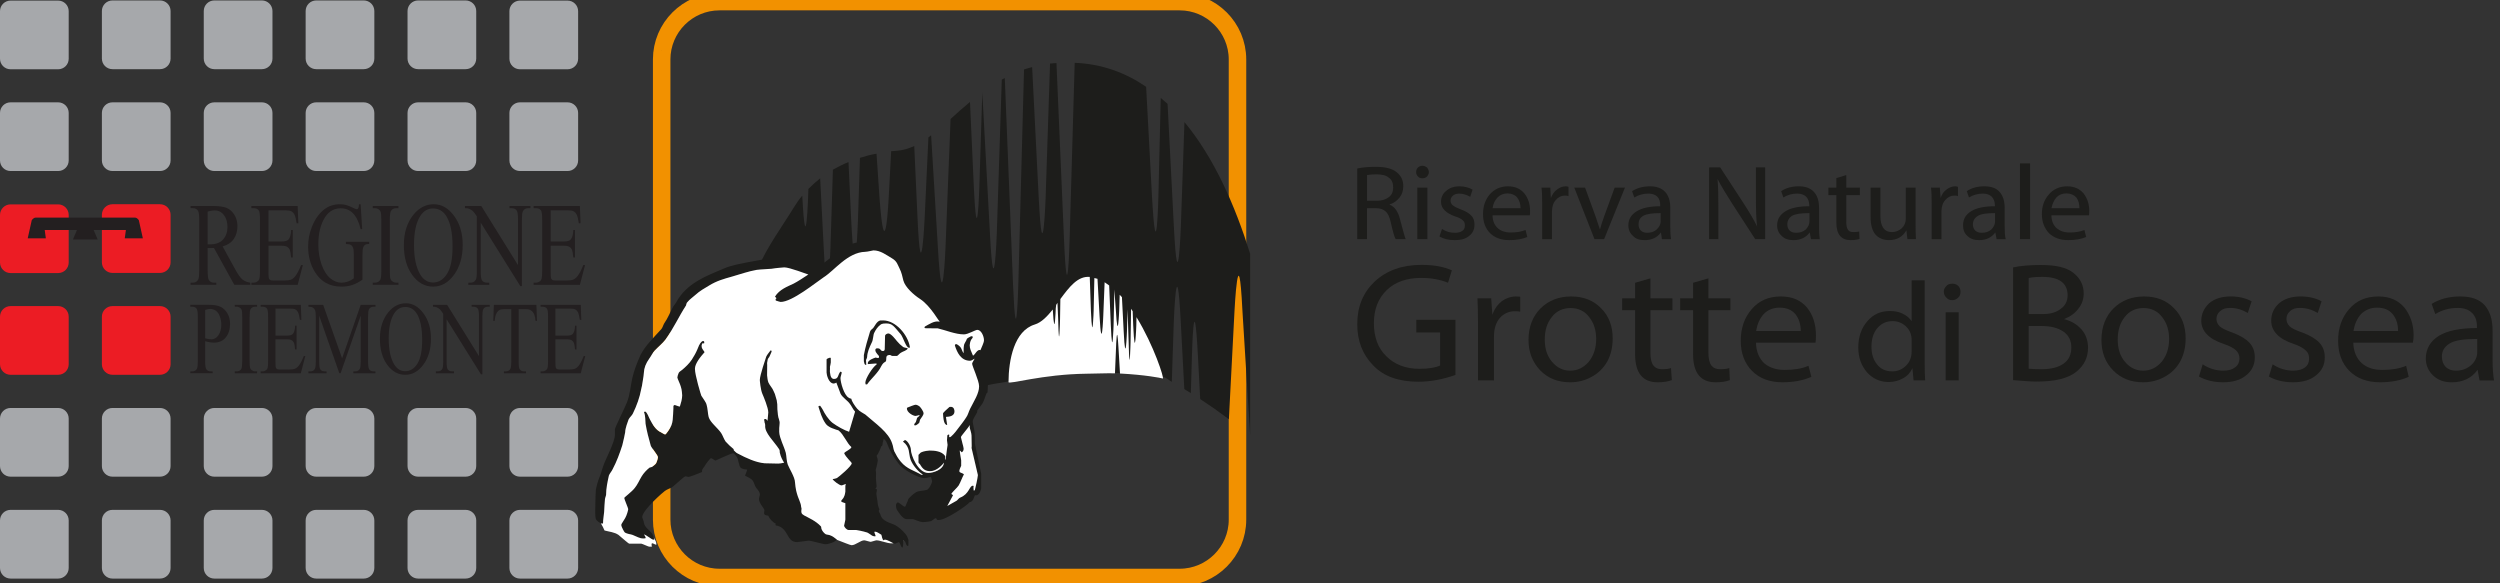 <?xml version="1.0" encoding="UTF-8" standalone="no"?><!DOCTYPE svg PUBLIC "-//W3C//DTD SVG 1.1//EN" "http://www.w3.org/Graphics/SVG/1.1/DTD/svg11.dtd"><svg width="100%" height="100%" viewBox="0 0 240 56" version="1.1" xmlns="http://www.w3.org/2000/svg" xmlns:xlink="http://www.w3.org/1999/xlink" xml:space="preserve" xmlns:serif="http://www.serif.com/" style="fill-rule:evenodd;clip-rule:evenodd;stroke-linejoin:round;stroke-miterlimit:3.864;"><rect x="0" y="0" width="240" height="56" fill="#333333" stroke="none"/><path d="M9.781,1.058c0,-0.559 0.454,-1.015 1.015,-1.015l4.565,-0c0.561,-0 1.015,0.456 1.015,1.015l-0,4.567c-0,0.559 -0.455,1.015 -1.015,1.015l-4.565,-0c-0.561,-0 -1.015,-0.456 -1.015,-1.015l0,-4.567" style="fill:#a6a8ab;fill-rule:nonzero;"/><path d="M19.561,1.058c0,-0.559 0.454,-1.015 1.014,-1.015l4.568,-0c0.559,-0 1.014,0.456 1.014,1.015l0,4.567c0,0.559 -0.455,1.015 -1.014,1.015l-4.568,-0c-0.56,-0 -1.014,-0.456 -1.014,-1.015l0,-4.567" style="fill:#a6a8ab;fill-rule:nonzero;"/><path d="M29.342,1.058c-0,-0.559 0.454,-1.015 1.015,-1.015l4.564,-0c0.562,-0 1.015,0.456 1.015,1.015l0,4.567c0,0.559 -0.453,1.015 -1.015,1.015l-4.564,-0c-0.561,-0 -1.015,-0.456 -1.015,-1.015l-0,-4.567" style="fill:#a6a8ab;fill-rule:nonzero;"/><path d="M39.123,1.058c0,-0.559 0.454,-1.015 1.015,-1.015l4.565,-0c0.561,-0 1.015,0.456 1.015,1.015l-0,4.567c-0,0.559 -0.454,1.015 -1.015,1.015l-4.565,-0c-0.561,-0 -1.015,-0.456 -1.015,-1.015l0,-4.567" style="fill:#a6a8ab;fill-rule:nonzero;"/><path d="M0,10.838c0,-0.559 0.454,-1.014 1.015,-1.014l4.566,0c0.561,0 1.014,0.455 1.014,1.014l0,4.567c0,0.56 -0.453,1.014 -1.014,1.014l-4.566,-0c-0.561,-0 -1.015,-0.454 -1.015,-1.014l0,-4.567" style="fill:#a6a8ab;fill-rule:nonzero;"/><path d="M9.781,10.838c0,-0.559 0.454,-1.014 1.015,-1.014l4.565,0c0.561,0 1.015,0.455 1.015,1.014l-0,4.567c-0,0.56 -0.455,1.014 -1.015,1.014l-4.565,-0c-0.561,-0 -1.015,-0.454 -1.015,-1.014l0,-4.567" style="fill:#a6a8ab;fill-rule:nonzero;"/><path d="M19.561,10.838c0,-0.559 0.454,-1.014 1.014,-1.014l4.568,0c0.559,0 1.014,0.455 1.014,1.014l0,4.567c0,0.56 -0.455,1.014 -1.014,1.014l-4.568,-0c-0.56,-0 -1.014,-0.454 -1.014,-1.014l0,-4.567" style="fill:#a6a8ab;fill-rule:nonzero;"/><path d="M29.342,10.838c-0,-0.559 0.454,-1.014 1.015,-1.014l4.564,0c0.562,0 1.015,0.455 1.015,1.014l0,4.567c0,0.56 -0.453,1.014 -1.015,1.014l-4.564,-0c-0.561,-0 -1.015,-0.454 -1.015,-1.014l-0,-4.567" style="fill:#a6a8ab;fill-rule:nonzero;"/><path d="M39.123,10.838c0,-0.559 0.454,-1.014 1.015,-1.014l4.565,0c0.561,0 1.015,0.455 1.015,1.014l-0,4.567c-0,0.56 -0.454,1.014 -1.015,1.014l-4.565,-0c-0.561,-0 -1.015,-0.454 -1.015,-1.014l0,-4.567" style="fill:#a6a8ab;fill-rule:nonzero;"/><path d="M48.903,10.838c0,-0.559 0.455,-1.014 1.015,-1.014l4.566,0c0.56,0 1.016,0.455 1.016,1.014l0,4.567c0,0.56 -0.455,1.014 -1.016,1.014l-4.566,-0c-0.56,-0 -1.015,-0.454 -1.015,-1.014l0,-4.567" style="fill:#a6a8ab;fill-rule:nonzero;"/><path d="M0,40.181c0,-0.56 0.454,-1.016 1.015,-1.016l4.566,0c0.561,0 1.014,0.456 1.014,1.016l0,4.565c0,0.562 -0.453,1.015 -1.014,1.015l-4.566,0c-0.561,-0.001 -1.015,-0.454 -1.015,-1.016l0,-4.564" style="fill:#a6a8ab;fill-rule:nonzero;"/><path d="M9.781,40.181c0,-0.56 0.454,-1.016 1.015,-1.016l4.565,0c0.561,0 1.015,0.456 1.015,1.016l-0,4.565c-0,0.562 -0.455,1.015 -1.015,1.015l-4.565,0c-0.561,0 -1.015,-0.453 -1.015,-1.015l0,-4.565" style="fill:#a6a8ab;fill-rule:nonzero;"/><path d="M19.561,40.181c0,-0.56 0.454,-1.016 1.014,-1.016l4.568,0c0.559,0 1.014,0.456 1.014,1.016l0,4.565c0,0.562 -0.455,1.015 -1.014,1.015l-4.568,0c-0.56,0 -1.014,-0.453 -1.014,-1.015l0,-4.565" style="fill:#a6a8ab;fill-rule:nonzero;"/><path d="M29.342,40.181c-0,-0.56 0.454,-1.016 1.015,-1.016l4.564,0c0.562,0 1.015,0.456 1.015,1.016l0,4.565c0,0.562 -0.453,1.015 -1.015,1.015l-4.564,0c-0.561,0 -1.015,-0.453 -1.015,-1.015l-0,-4.565" style="fill:#a6a8ab;fill-rule:nonzero;"/><path d="M39.123,40.181c0,-0.56 0.454,-1.016 1.015,-1.016l4.565,0c0.561,0 1.015,0.456 1.015,1.016l-0,4.565c-0,0.562 -0.454,1.015 -1.015,1.015l-4.565,0c-0.561,0 -1.015,-0.453 -1.015,-1.015l0,-4.565" style="fill:#a6a8ab;fill-rule:nonzero;"/><path d="M48.903,40.181c0,-0.56 0.455,-1.016 1.015,-1.016l4.566,0c0.56,0 1.016,0.456 1.016,1.016l0,4.565c0,0.562 -0.455,1.015 -1.016,1.015l-4.566,0c-0.56,0 -1.015,-0.453 -1.015,-1.015l0,-4.565" style="fill:#a6a8ab;fill-rule:nonzero;"/><path d="M9.781,49.96c0,-0.56 0.454,-1.014 1.015,-1.014l4.565,-0c0.561,-0 1.015,0.454 1.015,1.014l-0,4.568c-0,0.559 -0.455,1.015 -1.015,1.015l-4.565,-0c-0.561,-0 -1.015,-0.456 -1.015,-1.015l0,-4.568" style="fill:#a6a8ab;fill-rule:nonzero;"/><path d="M19.561,49.96c0,-0.56 0.454,-1.014 1.014,-1.014l4.568,-0c0.559,-0 1.014,0.454 1.014,1.014l0,4.568c0,0.559 -0.455,1.015 -1.014,1.015l-4.568,-0c-0.56,-0 -1.014,-0.456 -1.014,-1.015l0,-4.568" style="fill:#a6a8ab;fill-rule:nonzero;"/><path d="M29.342,49.96c-0,-0.56 0.454,-1.014 1.015,-1.014l4.564,-0c0.562,-0 1.015,0.454 1.015,1.014l0,4.568c0,0.559 -0.453,1.015 -1.015,1.015l-4.564,-0c-0.561,-0 -1.015,-0.456 -1.015,-1.015l-0,-4.568" style="fill:#a6a8ab;fill-rule:nonzero;"/><path d="M39.123,49.96c0,-0.56 0.454,-1.014 1.015,-1.014l4.565,-0c0.561,-0 1.015,0.454 1.015,1.014l-0,4.568c-0,0.559 -0.454,1.015 -1.015,1.015l-4.565,-0c-0.561,-0 -1.015,-0.456 -1.015,-1.015l0,-4.568" style="fill:#a6a8ab;fill-rule:nonzero;"/><path d="M48.903,49.96c0,-0.56 0.455,-1.014 1.015,-1.014l4.566,-0c0.56,-0 1.016,0.454 1.016,1.014l0,4.568c0,0.559 -0.455,1.015 -1.016,1.015l-4.566,-0c-0.56,-0 -1.015,-0.456 -1.015,-1.015l0,-4.568" style="fill:#a6a8ab;fill-rule:nonzero;"/><path d="M0,49.96c0,-0.56 0.454,-1.014 1.015,-1.014l4.566,-0c0.561,-0 1.014,0.454 1.014,1.014l0,4.568c0,0.559 -0.453,1.015 -1.014,1.015l-4.566,-0c-0.561,-0.001 -1.015,-0.456 -1.015,-1.016l0,-4.567" style="fill:#a6a8ab;fill-rule:nonzero;"/><path d="M0,1.071c0,-0.559 0.454,-1.014 1.015,-1.014l4.566,0c0.561,0 1.014,0.455 1.014,1.014l0,4.568c0,0.56 -0.453,1.012 -1.014,1.012l-4.566,0c-0.561,0 -1.015,-0.452 -1.015,-1.012l0,-4.568" style="fill:#a6a8ab;fill-rule:nonzero;"/><path d="M48.903,1.071c0,-0.559 0.455,-1.014 1.015,-1.014l4.566,0c0.56,0 1.016,0.455 1.016,1.014l0,4.568c0,0.56 -0.455,1.012 -1.016,1.012l-4.566,0c-0.56,0 -1.015,-0.452 -1.015,-1.012l0,-4.568" style="fill:#a6a8ab;fill-rule:nonzero;"/><path d="M0,30.399c0,-0.56 0.454,-1.014 1.015,-1.014l4.566,-0c0.561,-0 1.014,0.454 1.014,1.014l0,4.568c0,0.559 -0.453,1.012 -1.014,1.012l-4.566,-0c-0.561,-0 -1.015,-0.453 -1.015,-1.012l0,-4.568" style="fill:#ec1c24;fill-rule:nonzero;"/><path d="M9.781,30.399c0,-0.56 0.454,-1.014 1.015,-1.014l4.565,-0c0.561,-0 1.015,0.454 1.015,1.014l-0,4.568c-0,0.559 -0.455,1.012 -1.015,1.012l-4.565,-0c-0.561,-0 -1.015,-0.453 -1.015,-1.012l0,-4.568" style="fill:#ec1c24;fill-rule:nonzero;"/><path d="M9.781,20.62c0,-0.561 0.454,-1.014 1.015,-1.014l4.565,-0c0.561,-0 1.015,0.453 1.015,1.014l-0,4.567c-0,0.559 -0.455,1.014 -1.015,1.014l-4.565,-0c-0.561,-0 -1.015,-0.455 -1.015,-1.014l0,-4.567" style="fill:#ec1c24;fill-rule:nonzero;"/><path d="M0,20.635c0,-0.562 0.454,-1.016 1.015,-1.016l4.566,0c0.561,0 1.014,0.454 1.014,1.016l0,4.566c0,0.56 -0.453,1.013 -1.014,1.013l-4.566,0c-0.561,0 -1.015,-0.453 -1.015,-1.013l0,-4.566" style="fill:#ec1c24;fill-rule:nonzero;"/><path d="M19.697,32.479c0.129,0.033 0.246,0.056 0.347,0.073c0.1,0.016 0.186,0.024 0.257,0.024c0.257,-0 0.477,-0.129 0.661,-0.387c0.188,-0.262 0.281,-0.599 0.281,-1.013c0,-0.283 -0.044,-0.546 -0.134,-0.788c-0.088,-0.246 -0.213,-0.427 -0.375,-0.548c-0.163,-0.123 -0.348,-0.182 -0.554,-0.182c-0.126,-0 -0.286,0.029 -0.483,0.09l-0,2.731m-0,0.276l-0,1.913c-0,0.412 0.033,0.669 0.102,0.769c0.095,0.143 0.234,0.214 0.426,0.214l0.191,0l0,0.178l-2.143,0l-0,-0.178l0.187,0c0.212,0 0.364,-0.09 0.454,-0.272c0.051,-0.099 0.075,-0.336 0.075,-0.711l0,-4.243c0,-0.412 -0.034,-0.669 -0.1,-0.768c-0.096,-0.143 -0.239,-0.214 -0.429,-0.214l-0.187,-0l-0,-0.18l1.833,-0c0.449,-0 0.801,0.062 1.059,0.185c0.259,0.119 0.476,0.322 0.654,0.61c0.176,0.288 0.267,0.629 0.267,1.022c-0,0.537 -0.136,0.973 -0.407,1.308c-0.269,0.336 -0.649,0.503 -1.141,0.503c-0.12,-0 -0.251,-0.011 -0.391,-0.034c-0.141,-0.022 -0.291,-0.056 -0.45,-0.102Z" style="fill:#231f20;fill-rule:nonzero;"/><path d="M24.682,35.651l0,0.18l-2.144,0l0,-0.18l0.176,0c0.207,0 0.358,-0.079 0.451,-0.237c0.058,-0.103 0.089,-0.352 0.089,-0.745l0,-4.243c0,-0.332 -0.016,-0.551 -0.049,-0.659c-0.024,-0.079 -0.075,-0.15 -0.152,-0.207c-0.107,-0.079 -0.22,-0.116 -0.339,-0.116l-0.176,0l0,-0.179l2.144,-0l0,0.179l-0.18,0c-0.205,0 -0.353,0.078 -0.447,0.237c-0.061,0.103 -0.092,0.352 -0.092,0.745l0,4.243c0,0.33 0.017,0.551 0.047,0.657c0.024,0.082 0.077,0.151 0.156,0.209c0.105,0.076 0.218,0.116 0.336,0.116l0.18,0" style="fill:#231f20;fill-rule:nonzero;"/><path d="M26.446,29.623l0,2.596l1.1,-0c0.285,-0 0.476,-0.057 0.573,-0.169c0.127,-0.149 0.199,-0.41 0.214,-0.786l0.137,-0l-0,2.287l-0.137,0c-0.035,-0.321 -0.069,-0.526 -0.104,-0.615c-0.046,-0.113 -0.117,-0.202 -0.219,-0.266c-0.101,-0.065 -0.256,-0.097 -0.465,-0.097l-1.1,-0l0,2.165c0,0.29 0.01,0.468 0.03,0.531c0.02,0.062 0.054,0.114 0.105,0.151c0.049,0.036 0.142,0.053 0.279,0.053l0.85,0c0.282,0 0.489,-0.026 0.615,-0.079c0.129,-0.051 0.252,-0.151 0.37,-0.303c0.152,-0.2 0.309,-0.502 0.469,-0.907l0.146,-0l-0.43,1.647l-3.857,0l-0,-0.178l0.175,0c0.119,0 0.23,-0.039 0.336,-0.113c0.079,-0.051 0.132,-0.129 0.16,-0.231c0.029,-0.103 0.043,-0.315 0.043,-0.635l0,-4.265c0,-0.417 -0.032,-0.673 -0.096,-0.77c-0.088,-0.128 -0.237,-0.194 -0.444,-0.194l-0.175,0l-0,-0.18l3.857,0l0.055,1.439l-0.145,0c-0.05,-0.345 -0.109,-0.582 -0.173,-0.712c-0.062,-0.129 -0.153,-0.228 -0.275,-0.297c-0.1,-0.047 -0.272,-0.071 -0.521,-0.071l-1.373,0" style="fill:#231f20;fill-rule:nonzero;"/><path d="M32.575,35.831l-1.933,-5.525l0,4.389c0,0.402 0.032,0.653 0.099,0.754c0.092,0.136 0.236,0.202 0.433,0.202l0.176,0l-0,0.18l-1.743,0l0,-0.18l0.178,0c0.211,0 0.361,-0.084 0.451,-0.252c0.053,-0.102 0.081,-0.339 0.081,-0.705l0,-4.292c0,-0.29 -0.024,-0.499 -0.075,-0.629c-0.034,-0.093 -0.098,-0.17 -0.191,-0.232c-0.092,-0.063 -0.24,-0.096 -0.444,-0.096l0,-0.18l1.418,0l1.817,5.137l1.786,-5.137l1.418,0l0,0.18l-0.174,0c-0.214,0 -0.365,0.084 -0.454,0.251c-0.054,0.104 -0.082,0.339 -0.082,0.707l0,4.292c0,0.402 0.035,0.653 0.105,0.754c0.089,0.136 0.235,0.202 0.43,0.202l0.174,0l0,0.18l-2.125,0l0,-0.18l0.176,0c0.213,0 0.363,-0.084 0.45,-0.252c0.054,-0.102 0.082,-0.339 0.082,-0.705l0,-4.389l-1.93,5.525l-0.123,0" style="fill:#231f20;fill-rule:nonzero;"/><path d="M38.9,29.469c-0.449,0 -0.807,0.218 -1.078,0.652c-0.336,0.544 -0.506,1.337 -0.506,2.383c-0,1.071 0.174,1.898 0.525,2.475c0.268,0.438 0.622,0.656 1.061,0.656c0.471,0 0.859,-0.239 1.165,-0.72c0.306,-0.479 0.461,-1.239 0.461,-2.275c-0,-1.123 -0.17,-1.963 -0.506,-2.514c-0.27,-0.437 -0.646,-0.657 -1.122,-0.657m0.07,-0.354c0.649,-0 1.212,0.326 1.686,0.974c0.477,0.645 0.715,1.452 0.717,2.42c-0,0.998 -0.239,1.826 -0.721,2.485c-0.479,0.657 -1.061,0.987 -1.74,0.987c-0.691,-0 -1.27,-0.321 -1.739,-0.963c-0.467,-0.643 -0.702,-1.474 -0.702,-2.495c0,-1.042 0.271,-1.893 0.813,-2.552c0.469,-0.57 1.031,-0.856 1.686,-0.856Z" style="fill:#231f20;fill-rule:nonzero;"/><path d="M41.565,29.265l1.359,0l3.059,4.924l0,-3.787c0,-0.402 -0.034,-0.654 -0.102,-0.754c-0.092,-0.137 -0.236,-0.203 -0.433,-0.203l-0.173,0l-0,-0.18l1.741,0l-0,0.18l-0.176,0c-0.212,0 -0.363,0.084 -0.45,0.251c-0.056,0.105 -0.083,0.339 -0.083,0.707l0,5.535l-0.132,-0l-3.301,-5.287l0,4.044c0,0.402 0.035,0.653 0.1,0.754c0.093,0.136 0.239,0.202 0.433,0.202l0.177,0l-0,0.18l-1.742,0l-0,-0.18l0.173,0c0.213,0 0.365,-0.084 0.453,-0.252c0.054,-0.102 0.083,-0.339 0.083,-0.705l-0,-4.568c-0.146,-0.222 -0.256,-0.368 -0.333,-0.44c-0.073,-0.07 -0.182,-0.138 -0.328,-0.198c-0.07,-0.028 -0.179,-0.044 -0.325,-0.044l0,-0.179" style="fill:#231f20;fill-rule:nonzero;"/><path d="M51.496,29.265l0.055,1.541l-0.14,-0c-0.027,-0.271 -0.063,-0.466 -0.111,-0.58c-0.077,-0.189 -0.178,-0.326 -0.307,-0.413c-0.126,-0.09 -0.29,-0.135 -0.497,-0.135l-0.705,-0l0,5.017c0,0.403 0.033,0.654 0.1,0.755c0.092,0.136 0.238,0.202 0.432,0.202l0.174,0l-0,0.18l-2.123,-0l-0,-0.18l0.177,0c0.21,0 0.361,-0.084 0.451,-0.252c0.053,-0.102 0.082,-0.339 0.082,-0.705l-0,-5.018l-0.603,-0c-0.233,-0 -0.399,0.022 -0.499,0.068c-0.127,0.06 -0.236,0.18 -0.328,0.352c-0.092,0.175 -0.145,0.412 -0.161,0.709l-0.141,-0l0.059,-1.541l4.085,0" style="fill:#231f20;fill-rule:nonzero;"/><path d="M53.32,29.623l0,2.596l1.1,-0c0.285,-0 0.476,-0.057 0.573,-0.169c0.127,-0.149 0.199,-0.41 0.213,-0.786l0.137,-0l-0,2.287l-0.137,0c-0.034,-0.321 -0.069,-0.526 -0.103,-0.615c-0.045,-0.113 -0.117,-0.202 -0.218,-0.266c-0.102,-0.065 -0.257,-0.097 -0.465,-0.097l-1.1,-0l0,2.165c0,0.29 0.009,0.468 0.029,0.531c0.02,0.062 0.053,0.114 0.103,0.151c0.051,0.036 0.144,0.053 0.281,0.053l0.85,0c0.281,0 0.487,-0.026 0.615,-0.079c0.129,-0.051 0.251,-0.151 0.37,-0.303c0.151,-0.2 0.308,-0.502 0.468,-0.907l0.147,-0l-0.431,1.647l-3.857,0l0,-0.178l0.177,0c0.118,0 0.23,-0.039 0.336,-0.113c0.08,-0.051 0.133,-0.129 0.159,-0.231c0.028,-0.103 0.045,-0.315 0.045,-0.635l-0,-4.265c-0,-0.417 -0.033,-0.673 -0.097,-0.77c-0.09,-0.128 -0.236,-0.194 -0.443,-0.194l-0.177,0l0,-0.18l3.857,0l0.055,1.439l-0.145,0c-0.051,-0.345 -0.11,-0.582 -0.174,-0.712c-0.061,-0.129 -0.153,-0.228 -0.277,-0.297c-0.097,-0.047 -0.27,-0.071 -0.518,-0.071l-1.373,0" style="fill:#231f20;fill-rule:nonzero;"/><path d="M19.936,23.454c0.054,-0 0.1,0.002 0.14,0.005l0.098,-0c0.55,-0 0.963,-0.157 1.242,-0.469c0.281,-0.312 0.421,-0.711 0.421,-1.193c-0,-0.473 -0.114,-0.856 -0.341,-1.15c-0.223,-0.297 -0.52,-0.447 -0.892,-0.447c-0.165,0 -0.387,0.037 -0.667,0.107l-0,3.147m4.096,3.888l-1.542,0l-1.951,-3.537c-0.145,0.008 -0.263,0.012 -0.352,0.012l-0.119,-0c-0.044,-0.004 -0.087,-0.009 -0.132,-0.012l-0,2.198c-0,0.476 0.039,0.771 0.119,0.887c0.108,0.164 0.269,0.247 0.485,0.247l0.225,-0l-0,0.205l-2.47,0l0,-0.205l0.218,-0c0.242,-0 0.417,-0.104 0.521,-0.314c0.061,-0.116 0.09,-0.389 0.09,-0.82l0,-4.887c0,-0.475 -0.038,-0.772 -0.119,-0.888c-0.111,-0.163 -0.276,-0.244 -0.492,-0.244l-0.218,-0l0,-0.209l2.1,0c0.613,0 1.064,0.061 1.353,0.181c0.291,0.114 0.538,0.332 0.741,0.647c0.204,0.313 0.304,0.686 0.304,1.122c-0,0.465 -0.115,0.868 -0.347,1.211c-0.23,0.341 -0.587,0.581 -1.072,0.724l1.191,2.17c0.272,0.499 0.506,0.83 0.701,0.993c0.195,0.163 0.451,0.268 0.766,0.314l-0,0.205Z" style="fill:#231f20;fill-rule:nonzero;"/><path d="M25.775,20.19l0,2.992l1.269,-0c0.327,-0 0.547,-0.066 0.658,-0.195c0.147,-0.172 0.23,-0.472 0.246,-0.905l0.157,0l0,2.635l-0.157,-0c-0.039,-0.369 -0.08,-0.604 -0.119,-0.709c-0.051,-0.131 -0.135,-0.231 -0.252,-0.307c-0.115,-0.075 -0.295,-0.11 -0.534,-0.11l-1.269,-0l0,2.492c0,0.335 0.012,0.539 0.035,0.613c0.022,0.072 0.062,0.129 0.119,0.173c0.056,0.041 0.165,0.062 0.323,0.062l0.979,-0c0.325,-0 0.561,-0.03 0.71,-0.09c0.147,-0.057 0.288,-0.176 0.423,-0.35c0.177,-0.232 0.358,-0.579 0.54,-1.044l0.172,-0l-0.498,1.898l-4.444,0l-0,-0.208l0.204,-0c0.136,-0 0.265,-0.042 0.386,-0.127c0.092,-0.061 0.152,-0.151 0.183,-0.269c0.035,-0.12 0.051,-0.363 0.051,-0.732l-0,-4.914c-0,-0.48 -0.035,-0.775 -0.109,-0.888c-0.103,-0.148 -0.273,-0.222 -0.511,-0.222l-0.204,0l-0,-0.208l4.444,0l0.064,1.657l-0.166,0c-0.059,-0.396 -0.125,-0.67 -0.199,-0.819c-0.072,-0.149 -0.177,-0.263 -0.32,-0.341c-0.113,-0.055 -0.314,-0.084 -0.598,-0.084l-1.583,0" style="fill:#231f20;fill-rule:nonzero;"/><path d="M34.62,19.606l0.149,2.388l-0.149,-0c-0.15,-0.596 -0.345,-1.044 -0.582,-1.347c-0.343,-0.434 -0.785,-0.652 -1.323,-0.652c-0.735,0 -1.292,0.382 -1.675,1.144c-0.32,0.645 -0.48,1.409 -0.48,2.298c-0,0.722 0.106,1.381 0.317,1.976c0.213,0.594 0.492,1.032 0.835,1.311c0.346,0.276 0.699,0.413 1.063,0.413c0.212,-0 0.418,-0.035 0.617,-0.106c0.197,-0.071 0.39,-0.175 0.574,-0.312l0,-2.188c0,-0.378 -0.022,-0.626 -0.069,-0.74c-0.042,-0.12 -0.11,-0.21 -0.204,-0.269c-0.091,-0.062 -0.253,-0.095 -0.484,-0.095l-0,-0.212l2.232,0l-0,0.212l-0.106,0c-0.223,0 -0.375,0.098 -0.456,0.291c-0.057,0.137 -0.084,0.409 -0.084,0.814l-0,2.315c-0.327,0.232 -0.648,0.402 -0.966,0.51c-0.316,0.107 -0.67,0.16 -1.059,0.16c-1.115,0 -1.96,-0.469 -2.539,-1.406c-0.433,-0.704 -0.651,-1.515 -0.651,-2.433c0,-0.664 0.123,-1.303 0.367,-1.913c0.29,-0.724 0.686,-1.282 1.19,-1.672c0.423,-0.325 0.922,-0.486 1.498,-0.486c0.209,0 0.4,0.022 0.569,0.067c0.173,0.044 0.416,0.143 0.731,0.295c0.16,0.079 0.266,0.119 0.32,0.119c0.054,-0 0.1,-0.031 0.136,-0.095c0.041,-0.067 0.064,-0.196 0.073,-0.385l0.156,0" style="fill:#231f20;fill-rule:nonzero;"/><path d="M38.252,27.137l0,0.205l-2.47,0l0,-0.205l0.205,-0c0.238,-0 0.409,-0.092 0.518,-0.275c0.067,-0.118 0.102,-0.403 0.102,-0.858l-0,-4.888c-0,-0.381 -0.019,-0.635 -0.056,-0.758c-0.028,-0.093 -0.086,-0.174 -0.175,-0.241c-0.124,-0.087 -0.254,-0.132 -0.389,-0.132l-0.205,-0l0,-0.207l2.47,-0l0,0.207l-0.209,-0c-0.235,-0 -0.407,0.09 -0.514,0.273c-0.071,0.12 -0.106,0.405 -0.106,0.858l0,4.888c0,0.383 0.018,0.636 0.056,0.759c0.026,0.092 0.085,0.172 0.177,0.239c0.122,0.09 0.251,0.134 0.386,0.134l0.21,-0" style="fill:#231f20;fill-rule:nonzero;"/><path d="M41.57,20.013c-0.517,0 -0.93,0.25 -1.243,0.753c-0.388,0.624 -0.582,1.54 -0.582,2.745c-0,1.235 0.202,2.186 0.604,2.851c0.31,0.506 0.717,0.758 1.225,0.758c0.542,-0 0.988,-0.277 1.339,-0.83c0.354,-0.555 0.532,-1.429 0.532,-2.624c-0,-1.292 -0.195,-2.258 -0.583,-2.893c-0.31,-0.507 -0.741,-0.76 -1.292,-0.76m0.08,-0.407c0.75,-0 1.397,0.373 1.943,1.119c0.55,0.745 0.826,1.676 0.826,2.79c-0,1.149 -0.276,2.104 -0.829,2.862c-0.553,0.759 -1.222,1.139 -2.009,1.139c-0.792,-0 -1.46,-0.369 -2.002,-1.111c-0.537,-0.739 -0.808,-1.697 -0.808,-2.873c0,-1.201 0.312,-2.181 0.936,-2.941c0.542,-0.657 1.19,-0.985 1.943,-0.985Z" style="fill:#231f20;fill-rule:nonzero;"/><path d="M44.639,19.777l1.565,0l3.526,5.676l-0,-4.363c-0,-0.465 -0.039,-0.754 -0.119,-0.871c-0.105,-0.156 -0.27,-0.233 -0.498,-0.233l-0.199,0l0,-0.208l2.007,-0l-0,0.208l-0.204,0c-0.245,0 -0.418,0.097 -0.519,0.289c-0.063,0.119 -0.095,0.393 -0.095,0.816l-0,6.377l-0.151,-0l-3.803,-6.093l-0,4.658c-0,0.465 0.038,0.756 0.116,0.871c0.107,0.156 0.272,0.234 0.498,0.234l0.204,-0l-0,0.207l-2.007,0l-0,-0.208l0.198,-0c0.247,-0 0.421,-0.096 0.524,-0.292c0.063,-0.117 0.094,-0.389 0.094,-0.814l-0,-5.26c-0.168,-0.258 -0.296,-0.426 -0.384,-0.508c-0.085,-0.083 -0.21,-0.158 -0.379,-0.228c-0.082,-0.033 -0.206,-0.05 -0.374,-0.05l0,-0.208" style="fill:#231f20;fill-rule:nonzero;"/><path d="M52.866,20.19l-0,2.992l1.268,-0c0.328,-0 0.548,-0.066 0.659,-0.195c0.147,-0.172 0.228,-0.472 0.246,-0.905l0.157,0l-0,2.635l-0.157,-0c-0.039,-0.369 -0.08,-0.604 -0.119,-0.709c-0.051,-0.131 -0.135,-0.231 -0.252,-0.307c-0.115,-0.075 -0.294,-0.11 -0.534,-0.11l-1.268,-0l-0,2.492c-0,0.335 0.011,0.539 0.034,0.613c0.023,0.072 0.062,0.129 0.119,0.173c0.057,0.041 0.165,0.062 0.323,0.062l0.978,-0c0.327,-0 0.563,-0.03 0.711,-0.09c0.146,-0.057 0.289,-0.176 0.424,-0.35c0.176,-0.232 0.357,-0.579 0.54,-1.044l0.171,-0l-0.497,1.898l-4.445,0l0,-0.208l0.204,-0c0.136,-0 0.265,-0.042 0.387,-0.127c0.091,-0.061 0.152,-0.151 0.183,-0.269c0.034,-0.12 0.05,-0.363 0.05,-0.732l0,-4.914c0,-0.48 -0.035,-0.775 -0.109,-0.888c-0.102,-0.148 -0.272,-0.222 -0.511,-0.222l-0.204,0l0,-0.208l4.445,0l0.064,1.657l-0.167,0c-0.058,-0.396 -0.126,-0.67 -0.199,-0.819c-0.071,-0.149 -0.177,-0.263 -0.319,-0.341c-0.113,-0.055 -0.314,-0.084 -0.599,-0.084l-1.583,0" style="fill:#231f20;fill-rule:nonzero;"/><path d="M13.715,22.883l-0.387,-1.741c0,0 -0.156,-0.249 -0.359,-0.249l-9.559,-0c-0.203,-0 -0.362,0.249 -0.362,0.249l-0.388,1.741l1.742,-0l-0.109,-0.802l3.094,0l-0.386,0.911l2.377,-0l-0.387,-0.911l3.096,0l-0.113,0.802l1.741,-0" style="fill:#231f20;fill-rule:nonzero;"/><path d="M139.724,30.704l0,5.293c-1.186,0.412 -2.351,0.649 -3.555,0.649c-1.898,-0 -3.345,-0.52 -4.338,-1.562c-1.022,-1.04 -1.534,-2.353 -1.534,-3.965c0,-1.688 0.56,-3.033 1.677,-4.097c1.149,-1.064 2.632,-1.596 4.514,-1.596c1.124,0 2.11,0.174 2.892,0.525l-0.37,1.195c-0.718,-0.299 -1.582,-0.466 -2.593,-0.466c-1.358,-0 -2.484,0.387 -3.284,1.163c-0.834,0.806 -1.238,1.864 -1.238,3.177c0,1.348 0.391,2.41 1.202,3.188c0.774,0.776 1.838,1.197 3.153,1.197c0.937,0 1.573,-0.117 2.002,-0.317l-0,-3.172l-2.288,-0l0,-1.213l3.761,-0l0,0.001l-0.001,-0Z" style="fill:#1d1d1b;fill-rule:nonzero;"/><path d="M141.888,36.52l0,-5.375c0,-1.03 -0.019,-1.876 -0.053,-2.506l1.32,-0l0.114,1.585c0.196,-0.581 0.513,-1.001 0.915,-1.319c0.403,-0.288 0.866,-0.445 1.359,-0.445c0.085,-0 0.227,0.008 0.399,0.025l-0,1.433c-0.153,-0.026 -0.327,-0.039 -0.525,-0.039c-0.546,-0 -1.029,0.207 -1.417,0.625c-0.389,0.446 -0.58,1.045 -0.58,1.855l-0,4.161l-1.532,-0Z" style="fill:#1d1d1b;fill-rule:nonzero;"/><path d="M154.818,32.479c-0,0.858 -0.176,1.593 -0.531,2.244c-0.356,0.617 -0.856,1.116 -1.504,1.46c-0.62,0.345 -1.311,0.516 -2.046,0.516c-1.169,-0 -2.111,-0.371 -2.852,-1.118c-0.745,-0.777 -1.149,-1.737 -1.149,-2.948c0,-1.272 0.414,-2.297 1.178,-3.048c0.763,-0.751 1.756,-1.125 2.916,-1.125c1.188,-0 2.131,0.371 2.859,1.118c0.764,0.746 1.129,1.734 1.129,2.901m-6.521,0.113c0,0.869 0.222,1.583 0.697,2.141c0.474,0.557 1.045,0.851 1.744,0.851c0.711,0 1.295,-0.294 1.78,-0.854c0.456,-0.56 0.714,-1.285 0.714,-2.178c0,-0.833 -0.211,-1.534 -0.666,-2.106c-0.425,-0.572 -1.041,-0.874 -1.788,-0.874c-0.756,-0 -1.38,0.299 -1.808,0.867c-0.458,0.567 -0.673,1.283 -0.673,2.153" style="fill:#1d1d1b;fill-rule:nonzero;"/><path d="M156.968,27.147l1.473,-0.427l0,1.918l2.112,-0l0,1.141l-2.112,0l0,4.107c0,0.546 0.104,0.966 0.281,1.196c0.179,0.231 0.439,0.363 0.822,0.363c0.355,-0 0.655,-0.027 0.87,-0.112l0.084,1.159c-0.403,0.148 -0.838,0.207 -1.365,0.207c-1.444,-0 -2.164,-0.901 -2.164,-2.702l-0,-4.218l-1.241,0l0,-1.141l1.241,-0l-0,-1.491l-0.001,-0Z" style="fill:#1d1d1b;fill-rule:nonzero;"/><path d="M162.535,27.147l1.473,-0.427l0,1.918l2.111,-0l-0,1.141l-2.111,0l0,4.107c0,0.546 0.104,0.966 0.281,1.196c0.177,0.231 0.439,0.363 0.853,0.363c0.353,-0 0.622,-0.027 0.87,-0.112l0.052,1.159c-0.372,0.148 -0.837,0.207 -1.367,0.207c-1.44,-0 -2.162,-0.901 -2.162,-2.702l-0,-4.218l-1.241,0l0,-1.141l1.241,-0l-0,-1.491Z" style="fill:#1d1d1b;fill-rule:nonzero;"/><path d="M174.292,32.896l-5.72,0c0.017,0.829 0.298,1.494 0.777,1.962c0.511,0.437 1.176,0.654 1.964,0.654c0.877,-0 1.665,-0.112 2.301,-0.397l0.279,1.061c-0.797,0.349 -1.711,0.523 -2.773,0.523c-1.232,-0 -2.193,-0.362 -2.921,-1.087c-0.725,-0.726 -1.087,-1.711 -1.087,-2.894c-0,-1.212 0.351,-2.235 1.05,-3.033c0.702,-0.827 1.632,-1.225 2.792,-1.225c1.115,-0 1.928,0.361 2.532,1.083c0.574,0.725 0.845,1.612 0.845,2.664c0.001,0.278 -0.012,0.529 -0.039,0.689m-5.705,-1.118l4.286,-0c-0,-0.654 -0.176,-1.2 -0.527,-1.635c-0.353,-0.405 -0.858,-0.609 -1.485,-0.609c-0.632,0 -1.145,0.203 -1.538,0.609c-0.394,0.435 -0.629,0.981 -0.736,1.635" style="fill:#1d1d1b;fill-rule:nonzero;"/><path d="M183.517,26.915l1.251,-0l0,7.881c0,0.724 0.017,1.321 0.047,1.725l-1.111,-0l-0.11,-1.173c-0.208,0.434 -0.497,0.76 -0.924,0.981c-0.396,0.22 -0.868,0.346 -1.353,0.346c-0.837,-0 -1.531,-0.321 -2.081,-0.927c-0.549,-0.638 -0.84,-1.416 -0.84,-2.392c-0,-1.044 0.303,-1.866 0.876,-2.531c0.573,-0.665 1.291,-0.966 2.157,-0.966c0.472,0 0.873,0.075 1.233,0.256c0.361,0.179 0.656,0.41 0.855,0.724l-0,-3.924Zm-0,6.793l-0,-1.043c-0,-0.551 -0.179,-0.982 -0.537,-1.324c-0.356,-0.342 -0.804,-0.513 -1.278,-0.513c-0.625,-0 -1.089,0.218 -1.491,0.686c-0.368,0.437 -0.551,1.049 -0.551,1.775c0,0.687 0.176,1.248 0.527,1.681c0.353,0.466 0.85,0.682 1.493,0.682c0.461,0 0.907,-0.176 1.279,-0.53c0.372,-0.353 0.558,-0.805 0.558,-1.414" style="fill:#1d1d1b;fill-rule:nonzero;"/><path d="M188.211,28.004c-0,0.216 -0.062,0.434 -0.217,0.562c-0.154,0.155 -0.346,0.251 -0.578,0.251c-0.254,-0 -0.442,-0.095 -0.566,-0.251c-0.155,-0.127 -0.246,-0.346 -0.246,-0.562c-0,-0.213 0.091,-0.397 0.249,-0.552c0.123,-0.156 0.347,-0.219 0.573,-0.219c0.222,0 0.409,0.062 0.567,0.219c0.156,0.154 0.218,0.339 0.218,0.552m-0.177,8.516l-1.252,-0l0,-6.54l1.252,0l-0,6.54Z" style="fill:#1d1d1b;fill-rule:nonzero;"/><path d="M193.253,36.492l-0,-10.82c0.748,-0.165 1.654,-0.232 2.715,-0.232c1.406,-0 2.439,0.24 3.073,0.753c0.663,0.512 0.994,1.185 0.994,1.986c0,0.53 -0.165,1.019 -0.5,1.44c-0.333,0.453 -0.808,0.791 -1.39,1.016c0.699,0.174 1.252,0.508 1.692,1.003c0.405,0.465 0.613,1.074 0.613,1.738c-0,0.953 -0.374,1.713 -1.121,2.311c-0.776,0.631 -2.035,0.944 -3.801,0.944c-0.629,0.001 -1.388,-0.067 -2.275,-0.139m1.501,-9.798l0,3.458l1.353,-0c0.735,-0 1.312,-0.17 1.727,-0.508c0.447,-0.306 0.656,-0.76 0.656,-1.296c-0,-1.157 -0.788,-1.767 -2.427,-1.767c-0.569,0 -0.996,0.029 -1.309,0.113m0,4.604l0,4.095c0.272,0.035 0.676,0.053 1.241,0.053c0.895,-0 1.598,-0.179 2.108,-0.535c0.509,-0.355 0.745,-0.875 0.745,-1.561c0,-0.64 -0.242,-1.155 -0.759,-1.514c-0.518,-0.36 -1.219,-0.538 -2.107,-0.538l-1.228,0Z" style="fill:#1d1d1b;fill-rule:nonzero;"/><path d="M209.822,32.479c-0,0.858 -0.179,1.593 -0.534,2.244c-0.354,0.617 -0.855,1.116 -1.502,1.46c-0.619,0.345 -1.313,0.516 -2.047,0.516c-1.17,-0 -2.112,-0.371 -2.853,-1.118c-0.774,-0.777 -1.146,-1.737 -1.146,-2.948c-0,-1.272 0.413,-2.297 1.176,-3.048c0.764,-0.751 1.757,-1.125 2.917,-1.125c1.187,-0 2.13,0.371 2.86,1.118c0.762,0.746 1.129,1.734 1.129,2.901m-6.521,0.113c-0,0.869 0.22,1.583 0.695,2.141c0.472,0.557 1.045,0.851 1.744,0.851c0.712,0 1.295,-0.294 1.782,-0.854c0.453,-0.56 0.712,-1.285 0.712,-2.178c0,-0.833 -0.211,-1.534 -0.666,-2.106c-0.425,-0.572 -1.04,-0.874 -1.788,-0.874c-0.756,-0 -1.382,0.299 -1.808,0.867c-0.458,0.567 -0.671,1.283 -0.671,2.153" style="fill:#1d1d1b;fill-rule:nonzero;"/><path d="M211.1,36.148l0.36,-1.174c0.622,0.418 1.294,0.609 1.983,0.609c0.499,0 0.871,-0.116 1.123,-0.317c0.28,-0.201 0.423,-0.492 0.423,-0.841c-0,-0.336 -0.122,-0.591 -0.334,-0.795c-0.214,-0.203 -0.624,-0.427 -1.171,-0.612c-1.442,-0.471 -2.162,-1.241 -2.162,-2.219c0,-0.671 0.274,-1.224 0.758,-1.689c0.518,-0.435 1.208,-0.652 2.066,-0.652c0.781,0 1.461,0.165 2.012,0.466l-0.372,1.119c-0.546,-0.321 -1.107,-0.483 -1.68,-0.483c-0.425,0 -0.718,0.082 -0.973,0.307c-0.225,0.196 -0.352,0.437 -0.352,0.753c-0,0.262 0.113,0.514 0.308,0.704c0.195,0.19 0.626,0.39 1.236,0.606c0.754,0.286 1.297,0.613 1.633,0.982c0.335,0.37 0.504,0.817 0.504,1.403c0,0.717 -0.289,1.289 -0.831,1.713c-0.543,0.458 -1.283,0.67 -2.215,0.67c-0.87,0.001 -1.63,-0.181 -2.316,-0.55" style="fill:#1d1d1b;fill-rule:nonzero;"/><path d="M217.816,36.148l0.358,-1.174c0.623,0.418 1.294,0.609 1.983,0.609c0.468,0 0.873,-0.116 1.122,-0.317c0.282,-0.201 0.393,-0.492 0.393,-0.841c-0,-0.336 -0.09,-0.591 -0.335,-0.795c-0.211,-0.203 -0.592,-0.427 -1.138,-0.612c-1.441,-0.471 -2.162,-1.241 -2.162,-2.219c-0,-0.671 0.242,-1.224 0.759,-1.689c0.518,-0.435 1.206,-0.652 2.066,-0.652c0.781,0 1.46,0.165 2.012,0.466l-0.372,1.119c-0.547,-0.321 -1.106,-0.483 -1.71,-0.483c-0.394,0 -0.72,0.082 -0.943,0.307c-0.225,0.196 -0.351,0.437 -0.351,0.753c-0,0.262 0.111,0.514 0.308,0.704c0.193,0.19 0.597,0.39 1.236,0.606c0.752,0.286 1.297,0.613 1.632,0.982c0.336,0.37 0.504,0.817 0.504,1.403c-0,0.717 -0.288,1.289 -0.832,1.713c-0.543,0.458 -1.283,0.67 -2.215,0.67c-0.87,0.001 -1.663,-0.181 -2.315,-0.55" style="fill:#1d1d1b;fill-rule:nonzero;"/><path d="M231.637,32.896l-5.72,0c0.018,0.829 0.297,1.494 0.807,1.962c0.479,0.437 1.144,0.654 1.964,0.654c0.878,-0 1.636,-0.112 2.302,-0.397l0.246,1.061c-0.764,0.349 -1.709,0.523 -2.74,0.523c-1.231,-0 -2.224,-0.362 -2.952,-1.087c-0.725,-0.726 -1.086,-1.711 -1.086,-2.894c-0,-1.212 0.348,-2.235 1.05,-3.033c0.701,-0.827 1.631,-1.225 2.823,-1.225c1.082,-0 1.896,0.361 2.501,1.083c0.571,0.725 0.876,1.612 0.876,2.664c0.001,0.278 -0.045,0.529 -0.071,0.689m-5.706,-1.118l4.285,-0c0,-0.654 -0.175,-1.2 -0.528,-1.635c-0.351,-0.405 -0.825,-0.609 -1.483,-0.609c-0.601,0 -1.113,0.203 -1.539,0.609c-0.393,0.435 -0.627,0.981 -0.735,1.635" style="fill:#1d1d1b;fill-rule:nonzero;"/><path d="M239.286,31.737l0,2.88c0,0.802 0.066,1.416 0.138,1.905l-1.391,0l-0.181,-1.022c-0.582,0.811 -1.423,1.201 -2.494,1.201c-0.743,0 -1.33,-0.215 -1.798,-0.672c-0.435,-0.43 -0.682,-0.963 -0.682,-1.603c-0,-0.946 0.437,-1.673 1.246,-2.184c0.842,-0.51 2.063,-0.749 3.662,-0.749l0,-0.154c0,-0.555 -0.159,-1.008 -0.474,-1.297c-0.316,-0.321 -0.752,-0.48 -1.377,-0.48c-0.787,-0 -1.504,0.196 -2.149,0.591l-0.345,-0.978c0.785,-0.487 1.691,-0.715 2.746,-0.715c1.035,-0 1.802,0.264 2.325,0.823c0.527,0.591 0.774,1.389 0.774,2.454m-1.473,2.096l-0,-1.293c-1.267,-0 -2.151,0.124 -2.655,0.437c-0.502,0.315 -0.736,0.721 -0.736,1.255c-0,0.437 0.132,0.739 0.369,0.997c0.234,0.226 0.566,0.355 0.966,0.355c0.599,0 1.061,-0.177 1.476,-0.533c0.388,-0.356 0.58,-0.785 0.58,-1.218" style="fill:#1d1d1b;fill-rule:nonzero;"/><path d="M130.297,22.958l-0,-6.784c0.538,-0.115 1.125,-0.158 1.795,-0.158c0.907,0 1.58,0.172 1.983,0.515c0.437,0.342 0.639,0.783 0.639,1.354c-0,0.431 -0.128,0.789 -0.352,1.075c-0.254,0.316 -0.551,0.532 -0.984,0.678c0.504,0.19 0.843,0.668 1.021,1.403c0.292,1.116 0.475,1.766 0.547,1.916l-0.962,0c-0.11,-0.162 -0.268,-0.705 -0.474,-1.628c-0.12,-0.491 -0.255,-0.836 -0.494,-1.032c-0.207,-0.197 -0.52,-0.311 -0.909,-0.311l-0.873,0l0,2.972l-0.937,0Zm0.939,-6.151l-0,2.466l0.971,0c0.456,0 0.83,-0.126 1.126,-0.349c0.295,-0.222 0.411,-0.54 0.411,-0.921c0,-0.403 -0.113,-0.724 -0.402,-0.933c-0.258,-0.241 -0.675,-0.331 -1.191,-0.331c-0.392,-0 -0.676,0.022 -0.915,0.068" style="fill:#1d1d1b;fill-rule:nonzero;"/><path d="M137.172,16.525c-0,0.171 -0.079,0.289 -0.169,0.414c-0.125,0.126 -0.279,0.175 -0.461,0.175c-0.178,0 -0.327,-0.049 -0.42,-0.175c-0.125,-0.125 -0.171,-0.243 -0.171,-0.414c-0,-0.169 0.046,-0.316 0.172,-0.442c0.093,-0.092 0.246,-0.171 0.425,-0.171c0.176,0 0.325,0.079 0.451,0.171c0.094,0.126 0.173,0.273 0.173,0.442m-0.142,6.433l-0.967,0l-0,-4.949l0.967,-0l0,4.949Z" style="fill:#1d1d1b;fill-rule:nonzero;"/><path d="M138.187,22.702l0.248,-0.722c0.394,0.264 0.797,0.367 1.245,0.367c0.284,-0 0.542,-0.054 0.711,-0.193c0.167,-0.106 0.236,-0.281 0.236,-0.523c-0,-0.202 -0.056,-0.371 -0.2,-0.48c-0.146,-0.139 -0.376,-0.272 -0.722,-0.369c-0.902,-0.317 -1.368,-0.794 -1.368,-1.401c-0,-0.436 0.164,-0.786 0.49,-1.051c0.329,-0.294 0.744,-0.442 1.277,-0.442c0.504,-0 0.916,0.117 1.264,0.316l-0.226,0.688c-0.344,-0.193 -0.698,-0.306 -1.063,-0.306c-0.271,-0 -0.465,0.083 -0.586,0.186c-0.152,0.133 -0.242,0.294 -0.242,0.486c-0,0.176 0.082,0.327 0.185,0.425c0.135,0.129 0.409,0.267 0.794,0.414c0.455,0.171 0.799,0.368 1.001,0.593c0.234,0.224 0.32,0.527 0.32,0.877c-0,0.464 -0.171,0.825 -0.515,1.082c-0.346,0.291 -0.791,0.403 -1.37,0.403c-0.575,-0.001 -1.036,-0.098 -1.479,-0.35" style="fill:#1d1d1b;fill-rule:nonzero;"/><path d="M146.863,20.675l-3.58,0c0.012,0.535 0.179,0.934 0.502,1.231c0.293,0.265 0.723,0.414 1.234,0.414c0.545,-0 1.004,-0.071 1.436,-0.241l0.165,0.672c-0.494,0.211 -1.063,0.301 -1.733,0.301c-0.76,-0 -1.39,-0.221 -1.828,-0.658c-0.47,-0.471 -0.689,-1.065 -0.689,-1.843c-0,-0.746 0.211,-1.362 0.633,-1.876c0.456,-0.515 1.033,-0.788 1.768,-0.788c0.687,-0 1.21,0.25 1.573,0.688c0.363,0.466 0.543,1.019 0.543,1.685c0.001,0.186 -0.007,0.302 -0.024,0.415m-3.572,-0.688l2.683,0c-0,-0.412 -0.122,-0.758 -0.333,-1.036c-0.213,-0.245 -0.534,-0.383 -0.928,-0.383c-0.379,0 -0.704,0.138 -0.944,0.383c-0.269,0.278 -0.428,0.624 -0.478,1.036" style="fill:#1d1d1b;fill-rule:nonzero;"/><path d="M148.049,22.961l0,-3.375c0,-0.651 -0.011,-1.177 -0.065,-1.577l0.847,-0l0.051,1.005c0.134,-0.349 0.325,-0.634 0.599,-0.825c0.244,-0.192 0.54,-0.303 0.82,-0.303c0.084,0 0.157,0.007 0.273,0.049l-0,0.896c-0.107,-0.049 -0.197,-0.056 -0.332,-0.056c-0.346,-0 -0.651,0.142 -0.886,0.427c-0.235,0.254 -0.368,0.632 -0.368,1.135l-0,2.624l-0.939,-0Z" style="fill:#1d1d1b;fill-rule:nonzero;"/><path d="M151.131,18.009l1.036,-0l1.055,2.9c0.099,0.331 0.233,0.697 0.374,1.126c0.076,-0.317 0.224,-0.757 0.412,-1.288l0.999,-2.737l0.989,0l-2.002,4.95l-0.922,-0l-1.941,-4.951Z" style="fill:#1d1d1b;fill-rule:nonzero;"/><path d="M160.347,19.962l-0,1.803c-0,0.498 0.022,0.886 0.069,1.196l-0.873,-0l-0.092,-0.648c-0.369,0.504 -0.891,0.74 -1.568,0.74c-0.482,0 -0.854,-0.116 -1.117,-0.406c-0.296,-0.259 -0.443,-0.598 -0.443,-1.014c-0,-0.587 0.277,-1.028 0.8,-1.351c0.524,-0.323 1.276,-0.483 2.257,-0.483l-0,-0.08c-0,-0.351 -0.081,-0.638 -0.271,-0.831c-0.189,-0.192 -0.487,-0.304 -0.859,-0.304c-0.508,0 -0.942,0.135 -1.36,0.374l-0.21,-0.607c0.487,-0.309 1.05,-0.465 1.719,-0.465c0.625,0 1.118,0.178 1.453,0.532c0.328,0.354 0.495,0.869 0.495,1.544m-0.924,1.296l-0,-0.798c-0.811,0 -1.36,0.078 -1.679,0.265c-0.318,0.191 -0.444,0.468 -0.444,0.806c-0,0.248 0.062,0.447 0.222,0.602c0.158,0.152 0.361,0.214 0.604,0.214c0.357,-0 0.669,-0.091 0.903,-0.307c0.264,-0.247 0.394,-0.486 0.394,-0.782" style="fill:#1d1d1b;fill-rule:nonzero;"/><path d="M164.964,22.958l-0.89,0l-0,-6.89l1.063,0l2.235,3.43c0.518,0.798 0.964,1.535 1.311,2.241c-0.087,-0.641 -0.115,-1.565 -0.115,-2.805l0,-2.866l0.888,0l0,6.89l-0.957,0l-2.249,-3.47c-0.555,-0.874 -1.021,-1.633 -1.369,-2.308c0.066,0.672 0.083,1.6 0.083,2.815l-0,2.963Z" style="fill:#1d1d1b;fill-rule:nonzero;"/><path d="M174.629,19.962l0,1.803c0,0.498 0.023,0.886 0.067,1.196l-0.841,-0l-0.122,-0.648c-0.368,0.504 -0.892,0.74 -1.569,0.74c-0.449,0 -0.853,-0.116 -1.119,-0.406c-0.294,-0.259 -0.441,-0.598 -0.441,-1.014c0,-0.587 0.276,-1.028 0.799,-1.351c0.524,-0.323 1.276,-0.483 2.288,-0.483l-0,-0.08c-0,-0.351 -0.11,-0.638 -0.3,-0.831c-0.191,-0.192 -0.487,-0.304 -0.861,-0.304c-0.508,0 -0.942,0.135 -1.329,0.374l-0.208,-0.607c0.456,-0.309 1.017,-0.465 1.686,-0.465c0.655,0 1.119,0.178 1.453,0.532c0.332,0.354 0.497,0.869 0.497,1.544m-0.921,1.296l0,-0.798c-0.812,0 -1.363,0.078 -1.68,0.265c-0.289,0.191 -0.444,0.468 -0.444,0.806c-0,0.248 0.064,0.447 0.222,0.602c0.158,0.152 0.359,0.214 0.633,0.214c0.36,-0 0.64,-0.091 0.906,-0.307c0.231,-0.247 0.363,-0.486 0.363,-0.782" style="fill:#1d1d1b;fill-rule:nonzero;"/><path d="M176.291,17.096l0.953,-0.29l0,1.203l1.305,-0l-0,0.723l-1.305,0l0,2.591c0,0.314 0.046,0.58 0.167,0.737c0.092,0.155 0.267,0.22 0.53,0.22c0.215,-0 0.394,-0.018 0.541,-0.053l0.032,0.715c-0.256,0.073 -0.52,0.11 -0.853,0.11c-0.904,-0 -1.37,-0.56 -1.37,-1.678l-0,-2.639l-0.765,-0l0,-0.724l0.765,0l-0,-0.915Z" style="fill:#1d1d1b;fill-rule:nonzero;"/><path d="M183.896,18.009l-0,3.572c-0,0.556 0.011,1.026 0.034,1.377l-0.816,0l-0.1,-0.846c-0.375,0.648 -0.935,0.939 -1.676,0.939c-0.54,-0 -0.987,-0.185 -1.31,-0.553c-0.291,-0.366 -0.451,-0.911 -0.451,-1.631l-0,-2.857l0.94,-0l-0,2.692c-0,1.05 0.372,1.578 1.121,1.578c0.349,-0 0.661,-0.135 0.936,-0.37c0.246,-0.237 0.382,-0.546 0.382,-0.901l0,-2.999l0.94,0l-0,-0.001Z" style="fill:#1d1d1b;fill-rule:nonzero;"/><path d="M185.441,22.958l0,-3.372c0,-0.651 -0.013,-1.177 -0.065,-1.577l0.845,-0l0.082,1.005c0.104,-0.349 0.294,-0.634 0.57,-0.825c0.244,-0.192 0.538,-0.303 0.819,-0.303c0.085,0 0.154,0.007 0.272,0.049l-0,0.896c-0.107,-0.049 -0.195,-0.056 -0.332,-0.056c-0.346,-0 -0.649,0.142 -0.884,0.427c-0.236,0.254 -0.369,0.632 -0.369,1.135l-0,2.624l-0.937,-0l0,-0.003l-0.001,0Z" style="fill:#1d1d1b;fill-rule:nonzero;"/><path d="M192.449,19.962l-0,1.803c-0,0.498 0.021,0.886 0.098,1.196l-0.873,-0l-0.121,-0.648c-0.369,0.504 -0.892,0.74 -1.57,0.74c-0.45,0 -0.823,-0.116 -1.118,-0.406c-0.295,-0.259 -0.411,-0.598 -0.411,-1.014c-0,-0.587 0.248,-1.028 0.771,-1.351c0.522,-0.323 1.275,-0.483 2.286,-0.483l-0,-0.08c-0,-0.351 -0.11,-0.638 -0.3,-0.831c-0.191,-0.192 -0.488,-0.304 -0.861,-0.304c-0.476,0 -0.942,0.135 -1.329,0.374l-0.209,-0.607c0.457,-0.309 1.019,-0.465 1.689,-0.465c0.654,0 1.148,0.178 1.451,0.532c0.33,0.354 0.497,0.869 0.497,1.544m-0.922,1.296l-0,-0.798c-0.813,0 -1.362,0.078 -1.649,0.265c-0.319,0.191 -0.478,0.468 -0.478,0.806c0,0.248 0.064,0.447 0.224,0.602c0.16,0.152 0.361,0.214 0.633,0.214c0.361,-0 0.642,-0.091 0.906,-0.307c0.233,-0.247 0.364,-0.486 0.364,-0.782" style="fill:#1d1d1b;fill-rule:nonzero;"/><rect x="193.919" y="15.686" width="0.971" height="7.272" style="fill:#1d1d1b;"/><path d="M200.543,20.675l-3.61,0c0.014,0.535 0.181,0.934 0.502,1.231c0.326,0.265 0.724,0.414 1.234,0.414c0.545,-0 1.034,-0.071 1.436,-0.241l0.166,0.672c-0.496,0.211 -1.062,0.301 -1.734,0.301c-0.758,-0 -1.359,-0.221 -1.828,-0.658c-0.438,-0.471 -0.689,-1.065 -0.689,-1.843c-0,-0.746 0.212,-1.362 0.666,-1.876c0.425,-0.515 1.033,-0.788 1.768,-0.788c0.685,-0 1.21,0.25 1.573,0.688c0.361,0.466 0.543,1.019 0.543,1.685c-0.001,0.186 -0.01,0.302 -0.027,0.415m-3.601,-0.688l2.681,0c-0,-0.412 -0.09,-0.758 -0.3,-1.036c-0.246,-0.245 -0.533,-0.383 -0.962,-0.383c-0.38,0 -0.704,0.138 -0.942,0.383c-0.238,0.278 -0.399,0.624 -0.477,1.036" style="fill:#1d1d1b;fill-rule:nonzero;"/><path d="M63.52,5.712c-0,-3.066 2.489,-5.557 5.553,-5.557l44.172,0c3.064,0 5.554,2.491 5.554,5.557l-0,44.171c-0,3.064 -2.49,5.555 -5.554,5.555l-44.171,-0c-3.064,-0 -5.553,-2.491 -5.553,-5.555l-0,-44.171l-0.001,0Z" style="fill:none;fill-rule:nonzero;stroke:#f29100;stroke-width:1.68px;"/><path d="M108.99,19.008c-0,-0.042 -0.015,-0.042 -0.022,-0.045c-0.033,-0.011 -0.065,-0.012 -0.098,-0.016c-0.141,-0.013 -0.279,-0.029 -0.421,-0.032c-0.051,-0.002 -0.093,0.009 -0.171,0.019c-0.026,0.007 -0.053,0.007 -0.078,0.011c-0.043,0.007 -0.12,0.011 -0.16,0.024c-0.024,0.038 -0.051,0.041 -0.103,0.052c-0.024,0.013 -0.049,0.027 -0.07,0.04c-0.015,0.008 -0.031,0.016 -0.043,0.024c-0.011,0.006 -0.016,0.015 -0.022,0.021c-0.052,0.02 -0.078,0.033 -0.098,0.086c-0.015,0.014 -0.031,0.017 -0.048,0.027c-0.014,0.008 -0.024,0.019 -0.036,0.027c-0.047,0.014 -0.064,0.021 -0.081,0.035c-0.073,0.08 -0.148,0.15 -0.182,0.259c-0.024,0.056 -0.029,0.116 -0.036,0.208c-0.004,0.031 -0.01,0.058 -0.014,0.09c-0.006,0.065 -0.023,0.094 -0.027,0.128c-0.003,0.06 0.023,0.154 0.034,0.213c0.009,0.083 0.047,0.096 0.087,0.12c0.053,0.016 0.083,0.017 0.105,0.032c0.032,0.019 0.065,0.038 0.13,0.053c0.04,0.049 0.078,0.063 0.112,0.088c0.067,0.024 0.103,0.048 0.142,0.061c0.105,0.029 0.176,0.093 0.283,0.113c0.043,0.012 0.088,0.012 0.162,0.014c0.026,0.002 0.047,0.018 0.073,0.021c0.032,0.005 0.063,0.005 0.125,0.005c0.039,-0 0.07,-0.016 0.106,-0.029c0.065,-0.013 0.1,-0.02 0.132,-0.035c0.018,-0.01 0.036,-0.053 0.055,-0.066c0.045,-0.007 0.06,-0.016 0.069,-0.026c0.014,-0.014 0.02,-0.03 0.031,-0.045c0.014,-0.017 0.038,-0.029 0.049,-0.052c0.011,-0.052 0.023,-0.073 0.067,-0.091c0.017,-0.025 0.024,-0.055 0.019,-0.084c-0.011,-0.087 0.009,-0.147 0.025,-0.231c0.008,-0.028 0.01,-0.056 0.014,-0.085c0.003,-0.025 0.009,-0.049 0.012,-0.105c0.001,-0.016 -0,-0.031 -0,-0.047c0.001,-0.02 0.006,-0.041 0.008,-0.06c0.003,-0.066 0.003,-0.101 0.003,-0.135c-0.001,-0.035 -0.016,-0.097 -0.024,-0.13c-0.015,-0.058 -0.024,-0.149 -0.039,-0.207c-0.016,-0.064 -0.063,-0.161 -0.073,-0.225c-0.001,-0.013 -0.003,-0.022 -0.003,-0.064" style="fill:#fff;fill-rule:nonzero;"/><path d="M91.989,37.53c-2.439,0.52 -3.485,0.599 -14.332,1.883c-7.832,0.956 -10.531,1.941 -12.811,2.771c-0.074,0.026 4.918,-2.685 5.241,-5.341c1.272,-10.698 3.61,-12.828 6.134,-16.948c0.254,-0.404 0.499,-0.767 0.797,-1.116c0.352,6.751 0.574,-0.202 0.574,-0.202l0.012,-0.437c0.355,-0.359 0.732,-0.701 1.133,-1.022l0.342,6.709c0.377,7.532 0.644,-0.003 0.644,-0.003l0.236,-7.536c0.479,-0.257 0.978,-0.522 1.497,-0.734l0.263,5.639c0.376,7.531 0.643,-0.006 0.643,-0.006l0.194,-6.033c0.514,-0.166 1.046,-0.311 1.592,-0.4l0.274,4.08c0.544,7.522 0.902,-0.01 0.902,-0.01l0.229,-4.309l0.485,-0.037c0.613,-0.034 1.176,-0.207 1.731,-0.459l0.312,6.864c0.336,7.564 0.689,0 0.689,0l0.359,-7.695l0.26,-0.199l0.649,10.761c0.43,7.561 0.732,-0.005 0.732,-0.005l0.486,-12.323c0.588,-0.533 1.196,-1.089 1.865,-1.635l0.351,7.798c0.342,7.533 0.557,-0.003 0.557,-0.003l0.273,-8.71l0.733,13.547c0.387,7.528 0.659,-0.005 0.659,-0.005l0.478,-14.771l0.289,-0.153l0.788,19.761c0.317,7.535 0.512,-0.003 0.512,-0.003l0.546,-20.582c0.266,-0.07 0.504,-0.163 0.78,-0.224l0.634,12.597c0.384,7.529 0.659,-0.005 0.659,-0.005l0.425,-12.934l0.456,-0.036l0.161,-0.011l0.726,16.973c0.33,7.564 0.536,-0.003 0.536,-0.003l0.488,-16.992c2.589,0.097 4.873,0.941 6.859,2.302l0.563,10.543c0.428,7.527 0.613,-0.008 0.613,-0.008l0.226,-9.468c0.212,0.185 0.42,0.376 0.656,0.573l0.606,11.819c0.388,7.561 0.666,-0.006 0.666,-0.006l0.348,-10.067c2.839,3.415 4.86,8.003 6.308,12.644l0,17.431l-0.742,-11.973c-0.374,-7.531 -0.759,-0 -0.759,-0l-0.541,10.423c-0.901,-0.678 -1.778,-1.291 -2.755,-1.937l-0.212,-4.066c-0.397,-7.529 -0.582,0.008 -0.582,0.008l-0.102,3.49l-0.628,-0.389l-0.342,-6.473c-0.388,-7.531 -0.666,0.004 -0.666,0.004l-0.193,5.778c-0.292,-0.158 -0.532,-0.44 -0.872,-0.483c-4.133,-0.612 -9.984,-0.719 -19.634,1.354" style="fill:#1d1d1b;fill-rule:nonzero;"/><path d="M99.332,31.154c0.659,-0.198 1.209,-0.794 1.734,-1.443c0.185,3.216 0.286,-0.109 0.286,-0.109l0.041,-0.332l0.123,-0.2l0.067,1.542c0.092,3.787 0.182,-0 0.182,-0l0.03,-1.905c0.847,-1.14 1.665,-2.228 2.822,-2.124l0.11,3.221c0.153,3.625 0.264,0.012 0.264,0.012l0.069,-3.126c0.113,0.021 0.191,0.048 0.3,0.075l0.198,3.582c0.209,3.814 0.356,-0.003 0.356,-0.003l0.13,-3.248c0.158,0.104 0.281,0.188 0.436,0.307l0.156,3.772c0.157,3.784 0.27,-0.004 0.27,-0.004l0.074,-3.377l0.143,1.991c0.189,3.395 0.321,0.012 0.321,0.012l0.046,-1.502l0.216,0.234l0.165,3.233c0.185,3.814 0.319,-0.001 0.319,-0.001l0.055,-2.064l0.106,3.149c0.092,3.817 0.183,-0.002 0.183,-0.002l0.051,-3.202l0.152,0.237l0.051,1.338c0.173,3.815 0.298,-0.004 0.298,-0.004l0.017,-0.767c1.675,2.728 2.694,5.934 2.524,5.891c-0.236,-0.064 -1.684,-0.352 -4.107,-0.479l-0.149,-2.525c-0.152,-2.676 -0.23,-0.009 -0.23,-0.009l-0.104,2.516c-0.761,-0.024 -1.824,0.031 -2.764,0.038c-4.231,0.055 -7.458,1.058 -7.456,0.807c0.01,-2.142 0.542,-4.926 2.515,-5.531" style="fill:#fff;fill-rule:nonzero;"/><path d="M87.895,38.854c0.146,0 0.33,0.118 0.405,0.185c0.15,0.145 0.364,0.514 0.364,0.617c0,0.218 -0.183,0.382 -0.343,0.646c-0.026,0.082 -0.032,0.19 -0.075,0.292c-0.079,0.081 -0.196,0.179 -0.319,0.238l-0.13,-0c0,-0 -0.035,0.002 -0.035,-0.071c-0,-0.104 0.133,-0.172 0.165,-0.268c0.051,-0.104 0.06,-0.264 0.134,-0.405c0.008,-0.021 0.215,-0.123 0.217,-0.246c-0.12,0.032 -0.313,0.088 -0.384,0.088c-0.257,-0 -0.831,-0.349 -0.831,-0.698c-0,-0.072 0.029,-0.077 0.039,-0.103c0.263,-0.101 0.689,-0.275 0.793,-0.275m-20.472,-6.11l0.161,-0c0.005,0.039 0.033,0.096 0.033,0.191c-0.033,0.034 -0.131,0.037 -0.208,0.034c0.004,0.046 -0.054,0.15 -0.054,0.223c-0,0.265 0.117,0.34 0.29,0.612c-0.421,0.472 -0.929,1.11 -0.929,1.6c0,0.606 0.584,2.527 0.615,2.583c0.177,0.294 0.447,0.606 0.508,0.876c0.11,0.368 0.107,0.794 0.193,1.167c0.15,0.526 0.836,1.008 1.201,1.536c0.165,0.255 0.244,0.545 0.427,0.817c0.223,0.253 0.514,0.52 0.769,0.727c0.013,0.03 0.013,0.061 0.018,0.118c0.076,0.053 0.198,0.233 0.367,0.303c0.855,0.455 1.741,0.86 2.583,0.942l1.311,0.028c0.072,0 0.376,-0.028 0.57,-0.08c-0.175,-0.277 -0.337,-0.597 -0.402,-0.923c-0.048,-0.082 0.016,-0.246 -0.076,-0.373c-0.507,-0.778 -1.41,-1.573 -1.341,-2.28c0.004,-0.087 -0.015,-0.2 -0.059,-0.287c-0.012,-0.087 -0.018,-0.17 -0.048,-0.268c0.033,-0.036 0.027,-0.07 0.132,-0.07c0.072,0 0.155,0.092 0.198,0.178c0.018,-0.253 0.076,-0.702 0.076,-0.803c0,-0.457 -0.456,-1.527 -0.573,-1.801c-0.167,-0.389 -0.24,-1.242 -0.24,-1.314c0,-0.446 0.568,-2.083 0.618,-2.249c0.088,-0.183 0.258,-0.382 0.413,-0.591c-0,0 0.104,0 0.104,0.071c0,0.103 -0.145,0.337 -0.189,0.472c-0.043,0.131 -0.155,0.198 -0.186,0.319c-0.024,0.085 -0.035,0.234 -0.063,0.35c0,0.025 0.028,0.053 0,1.188c0.028,0.233 0.053,0.472 0.122,0.666c0.135,0.307 0.399,0.545 0.505,0.845c0.093,0.163 0.166,0.379 0.205,0.556c0.075,0.198 0.129,0.433 0.146,0.7c0.009,0.146 0.005,0.322 0.012,0.496c0.074,0.934 0.117,0.726 0.192,1.104c0.078,0.226 -0.043,0.498 -0.017,1.051c0.024,0.603 0.456,1.356 0.63,2.004c0.085,0.368 0.062,0.771 0.193,1.134c0.127,0.345 0.691,1.228 0.691,1.696c0,0.072 0.072,0.727 0.183,1.074c0.079,0.349 0.4,0.949 0.4,1.241c0,0.071 0.036,0.131 0.047,0.187c0.012,0.054 -0.018,0.162 -0.018,0.235c-0,0.154 -0.02,0.29 0.257,0.442c0.447,0.251 1.123,0.521 1.623,1.063c0.036,0.041 0.028,0.185 0.049,0.235c0.066,0.184 0.203,0.368 0.395,0.507c0.129,0.064 0.326,0.049 0.494,0.134c0.179,0.057 0.38,0.225 0.591,0.382c-0.194,0.255 -0.771,0.452 -1.149,0.452c-0.101,-0 -1.426,-0.349 -1.528,-0.349l-1.135,0.146c-1.102,-0 -0.767,-1.404 -2.064,-1.606c-0.005,-0.038 -0.031,-0.1 -0.003,-0.179c-0.225,-0.075 -0.599,-0.444 -0.705,-0.751c-0.572,-0.052 -0.374,-0.275 -0.374,-0.535c-0,-0.149 -0.524,-0.642 -0.524,-1.063c0,-0.103 0.088,-0.349 0.088,-0.421c-0,-0.235 -0.139,-0.4 -0.338,-0.633c-0.155,-0.179 -0.194,-0.48 -0.339,-0.7c-0.161,-0.245 -0.548,-0.361 -0.748,-0.499c0.087,-0.242 0.175,-0.415 0.206,-0.577c-0.167,-0.023 -0.378,-0.024 -0.548,-0.125c-0.218,-0.092 -0.196,-0.394 -0.281,-0.579c-0.048,-0.174 -0.059,-0.357 -0.174,-0.519c-0.056,-0.094 -0.251,-0.342 -0.355,-0.342c-0.19,-0 -1.662,0.697 -1.673,0.697c-0.101,-0 -0.348,-0.23 -0.451,-0.23c-0.051,-0 -0.467,0.505 -0.648,0.838c-0.104,0.127 -0.266,0.306 -0.192,0.491c-0.435,0.183 -1.196,0.474 -1.3,0.474c-0.071,0 -0.232,-0.057 -0.305,-0.057c-0.123,0 -1.119,0.942 -1.3,1.065c-0.188,0.097 -0.445,0.175 -0.673,0.338c-0.082,0.036 -2.175,1.843 -2.175,2.513c0,0.072 0.152,0.37 0.164,0.551c0.059,0.415 0.528,0.71 0.725,0.952c0.137,0.165 0.187,0.384 0.273,0.628c-0,-0 0.001,0.038 -0.099,0.038c-0.123,0 -0.71,-0.488 -0.891,-0.502c0.086,0.102 0.145,0.221 0.177,0.347c-0.069,0.036 -0.133,0.038 -0.234,0.038c-0.368,-0 -0.558,-0.155 -1.04,-0.344c-0.214,-0.075 -0.5,-0.087 -0.728,-0.222c-0.071,-0.035 -0.357,-0.588 -0.357,-0.73c-0,-0.102 0.234,-0.399 0.369,-0.647c0.152,-0.244 0.3,-0.779 0.3,-0.882c0,-0.073 -0.38,-0.96 -0.38,-1.062c-0,-0.072 0.732,-0.596 1.014,-0.97c0.268,-0.325 0.438,-0.748 0.657,-1.104c0.189,-0.313 0.472,-0.613 0.754,-0.841c0.069,-0.035 0.181,-0.035 0.261,-0.075c0.088,-0.1 0.247,-0.175 0.364,-0.334c0.088,-0.161 0.184,-0.489 0.184,-0.588c0,-0.197 -0.646,-0.924 -0.691,-1.12c-0.197,-0.691 -0.382,-1.4 -0.496,-2.098c-0.037,-0.3 0.003,-0.738 -0.152,-1.113l0.097,-0.068c0.233,0.089 0.358,0.583 0.487,0.791c0.23,0.445 0.545,0.998 1.063,1.223c0.127,0.057 0.286,0.194 0.39,0.194c0.071,0 0.467,-0.547 0.601,-0.892c0.126,-0.331 0.134,-0.695 0.156,-1.044c0.031,-0.524 0.028,-0.639 0.031,-0.823c0.069,-0.004 0.028,-0.064 0.128,-0.064c0.073,0 0.263,0.119 0.488,0.148c0.102,-0.313 0.225,-0.736 0.225,-1.077c-0,-0.074 -0.028,-0.546 -0.127,-0.827c-0.07,-0.268 -0.338,-0.79 -0.338,-0.892c-0,-0.073 0.067,-0.298 0.126,-0.43c0.058,-0.131 0.233,-0.202 0.343,-0.306c0.326,-0.271 0.687,-0.618 0.92,-0.975c0.194,-0.307 0.383,-0.631 0.522,-0.961c0.117,-0.247 0.168,-0.555 0.483,-0.816m17.864,-0.732c0.261,0 0.718,0.613 0.821,0.735c0.178,0.215 0.379,0.403 0.6,0.567c0.128,0.068 0.288,0.066 0.443,0.133c-0.101,0.219 -0.457,0.276 -0.647,0.404c-0.127,0.056 -0.318,0.315 -0.39,0.315l-0.459,0c-0.072,0 -0.151,-0.088 -0.223,-0.088c-0.31,-0 -0.349,0.144 -0.349,0.365c-0,0.462 -0.169,0.129 -0.478,0.704c-0.301,0.646 -0.951,1.17 -1.362,1.754l-0.135,-0c-0.003,-0.041 -0.033,-0.069 -0.033,-0.172c0,-0.385 0.715,-1.51 1.081,-1.74l-0,-0.074c-0.027,-0.023 0.012,-0.018 -0.089,-0.018c-0.074,-0 -0.247,0.028 -0.72,0.054c-0.034,-0.031 -0.037,-0.013 -0.037,-0.085c-0,-0.298 0.642,-0.502 0.678,-0.515c0.142,-0.079 0.257,0.097 0.399,-0.029l-0,-0.116c-0,-0.107 -0.349,-0.331 -0.349,-0.592c-0,-0.185 0.141,-0.175 0.217,-0.175c0.335,-0 0.232,0.261 0.51,0.261c0.192,-0 0.175,-0.207 0.175,-0.276c0.029,-0.844 0.029,-1.063 0.029,-1.165c-0.002,-0.175 0.222,-0.247 0.318,-0.247m-0.495,-1.251c1.167,0 2.374,1.35 2.562,2.581c0,0 0.003,0.036 -0.1,0.036c-0.279,0 -0.54,-0.978 -0.778,-1.283c-0.66,-0.757 -0.792,-1.045 -1.406,-1.045c-0.101,-0 -0.394,-0.007 -0.542,0.121c-0.264,0.193 -0.457,0.476 -0.572,0.717c-0.085,0.134 -0.109,0.321 -0.135,0.492c-0.028,0.177 -0.053,0.367 -0.146,0.528c-0.225,0.468 -0.413,0.915 -0.434,1.361c-0.005,0.127 -0.107,0.248 -0.107,0.319c0,0.103 0.029,0.264 0.024,0.449c-0.207,-0.006 -0.191,-0.258 -0.227,-0.356c-0.009,-0.055 -0.009,-0.501 -0,-0.59c0.133,-0.736 0.36,-1.501 0.587,-2.243c0.033,-0.139 0.206,-0.271 0.306,-0.355c0.157,-0.186 0.324,-0.625 0.658,-0.725c0.088,-0.006 0.24,-0.007 0.31,-0.007m-1.556,-7.599c0.072,-0 0.942,0.047 1.371,0.154c1.212,0.235 2.746,1.791 2.958,3.003c0.026,0.178 0.07,0.395 0.201,0.577c0.161,0.227 0.347,0.53 0.57,0.653c1.037,0.482 1.516,1.532 2.237,2.43c0.239,0.326 0.444,0.802 0.744,1.137c0.175,0.2 0.48,0.207 0.712,0.246c0.115,0.014 0.217,0.011 0.319,0.011c0.703,0 0.811,-0.553 1.629,-0.553c0.754,0 1.195,1.067 1.208,1.439c0.022,0.498 -0.027,0.715 -0.027,0.818c0,0.073 -0.348,0.898 -0.597,1.287c-0.107,0.223 -0.451,0.498 -0.451,0.666c0,0.07 0.344,0.539 0.423,0.807c0.125,0.343 0.305,1.011 0.305,1.083c-0,0.102 -0.03,0.626 -0.03,0.699c0,0.102 -0.091,0.125 -0.112,0.152c-0.123,0.32 -0.218,0.682 -0.397,0.991c-0.143,0.216 -0.322,0.404 -0.478,0.642c-0.013,0.021 0.004,0.122 -0.017,0.172c-0.149,0.324 -0.424,0.636 -0.424,0.925c0,0.103 0.092,0.458 0.132,0.696c0.076,0.285 0.072,0.837 0.072,0.911l0,0.46l0.61,2.911l0,1.342c0,0.223 -0.227,0.856 -0.591,0.714c-0.131,0.184 -0.136,0.62 -0.521,0.675c-0.144,0.237 -2.236,1.71 -2.964,1.71c-0.072,0 -0.105,-0.001 -0.169,-0.013c-0.031,-0.052 -0.048,-0.161 -0.121,-0.161c-0.103,-0 -0.291,0.205 -0.447,0.281c-0.222,0.067 -0.719,0.097 -0.789,0.097c-0.277,-0 -0.886,-0.29 -0.965,-0.29l-0.604,-0c-0.362,-0 -0.751,-0.641 -0.91,-0.881c-0.093,-0.131 -0.099,-0.371 -0.099,-0.473c-0,-0.064 0.075,-0.246 0.19,-0.246c0.103,0 0.538,0.406 0.641,0.406c0.071,0 0.057,-0.028 0.078,-0.025c0.054,-0.196 0.258,-0.556 0.258,-0.66c-0,-0.072 0.462,-0.541 0.763,-0.704c0.292,-0.159 0.671,-0.113 1.024,-0.224c0.226,-0.053 0.513,-0.656 0.513,-0.849c0,-0.072 -0.087,-0.258 -0.11,-0.395c-0.192,0.058 -0.545,0.119 -0.617,0.119c-0.635,0 -2.072,-0.85 -2.436,-1.316c-0.549,-0.69 -0.919,-1.368 -1.186,-2.069c-0.036,-0.132 -0.193,-0.31 -0.289,-0.402c-0.08,0.226 -0.136,0.527 -0.136,0.629c-0,0.07 -0.092,0.065 -0.114,0.123c-0.094,0.277 -0.249,0.635 -0.44,0.897c0.055,0.107 0.116,0.362 0.116,0.432c-0,0.105 -0.116,0.647 -0.203,0.934c0.001,0.058 0.06,0.088 0.022,0.815c0.038,0.494 0.066,0.684 0.066,0.755c-0,0.104 -0.088,0.154 -0.118,0.2c0.025,0.052 0.148,0.018 0.148,0.122c0,0.072 -0.057,0.319 -0.057,0.392c0,0.104 0.075,0.449 0.103,0.653c0.025,0.199 0.032,0.406 0.107,0.609c0.014,0.088 0.08,0.136 0.08,0.239c-0,0.072 -0.057,0.057 -0.057,0.127c-0,0.105 0.141,0.268 0.162,0.362c0.161,0.668 0.972,0.778 1.431,1.017c0.357,0.2 0.703,0.52 0.952,0.82c0.16,0.17 0.249,0.403 0.306,0.61c0.001,0.469 -0.004,0.537 -0.039,0.569c-0.269,-0.024 -0.143,-0.458 -0.462,-0.556c0.007,0.193 0.005,0.46 -0.058,0.7c-0.201,-0.013 -0.165,-0.35 -0.361,-0.522c-0.109,0.028 -0.291,0.146 -0.361,0.146c-0.262,0 -0.691,-0.378 -0.976,-0.378c-0.072,0 -0.088,0.058 -0.119,0.058c-0.156,-0.059 -0.163,-0.402 -0.224,-0.531c-0.129,-0.083 -0.433,-0.284 -0.536,-0.285l-0.104,-0c-0,-0 -0.021,-0.058 -0.021,0.045c-0,0.072 0.086,0.227 0.114,0.355c0,-0 0.002,0.039 -0.071,0.039c-0.103,0 -0.283,-0.049 -0.357,-0.132c-0.158,-0.088 -0.289,-0.208 -0.403,-0.241c-0.345,-0.11 -0.978,-0.237 -1.049,-0.237l-0.718,-0c-0.178,-0 -0.429,-0.279 -0.429,-0.426c0,-0.071 0.118,-0.504 0.118,-0.578l-0,-1.569c-0.113,-0.052 -0.224,-0.052 -0.374,-0.143c0,0 0,-0.027 -0.033,-0.065c0.06,-0.126 0.209,-0.24 0.252,-0.357c0.1,-0.172 0.156,-0.472 0.156,-0.543l-0,-0.531c-0,-0.101 0.031,-0.121 0.059,-0.168c-0,0 0.026,-0.017 -0.045,-0.017c-0.071,-0 -0.307,0.118 -0.377,0.118c-0.219,0 -0.802,-0.464 -0.859,-0.605c0.156,-0.036 0.309,-0.052 0.414,-0.103c0.161,-0.096 1.419,-1.142 1.419,-1.418c0,-0.102 -0.591,-0.598 -0.727,-0.979c0.181,-0.201 0.634,-0.356 0.7,-0.574c-0.438,-0.364 -0.735,-1.207 -1.219,-1.588c-0.072,-0.057 -0.236,-0.059 -0.374,-0.133c-0.225,-0.075 -0.628,-0.197 -0.874,-0.519c-0.393,-0.553 -0.53,-1.119 -0.708,-1.669c0.063,-0.036 0.13,-0.068 0.169,-0.065c0.065,0.093 0.168,0.23 0.258,0.383c0.17,0.357 0.53,0.947 0.937,1.266c0.459,0.331 1.104,0.699 1.585,0.853l0.575,-1.935c-0.192,-0.192 -0.378,-0.619 -0.503,-0.751c-0.192,-0.293 -0.722,-0.623 -0.887,-0.965c-0.135,-0.353 -0.267,-0.728 -0.405,-1.07c-0.046,0.029 -0.168,0.091 -0.242,0.091c-0.512,-0 -0.699,-0.876 -0.698,-1.06l-0,-1.26c0.06,-0.094 0.181,-0.095 0.27,-0.154l0.133,-0c0.003,0.158 0.003,0.372 0.003,0.444c-0,0.103 -0.058,0.298 -0.087,0.442c0,0.025 0.029,0.057 0,0.432c0.026,0.085 0,0.715 0.393,0.715c0.45,-0 0.353,-0.393 0.609,-0.698c0,0 0.134,0 0.134,0.102c-0,0.072 -0.119,0.407 -0.119,0.51c-0,0.438 0.342,1.64 0.781,1.882c0.058,0.061 0.172,0.069 0.264,0.111c0.027,0.25 0.337,0.683 0.559,0.951c0.236,0.273 0.602,0.432 0.78,0.559c0.969,0.856 2.252,1.711 2.583,2.795c0.087,0.226 0.101,0.511 0.192,0.726c0.167,0.334 0.361,0.699 0.64,1.014c0.585,0.708 1.297,0.843 1.964,1.249l0.158,-0.018c-0.464,-0.269 -0.994,-0.915 -1.186,-1.418c-0.224,-0.617 -0.017,-1.196 -0.735,-1.749c0.029,-0.068 0.121,-0.072 0.185,-0.163c0.303,0.098 0.57,0.662 0.57,0.915c0,0.517 0.668,2.258 1.677,2.258c0.395,-0 1.425,-0.262 1.506,-0.992c-0.37,0.473 -0.863,0.817 -1.317,0.817c-0.424,0 -0.697,-0.124 -1.001,-0.678c-0.014,-0.027 -0.137,-0.074 -0.135,-0.178l0,-0.709c0.092,-0.06 0.166,-0.222 0.301,-0.26c0.217,-0.104 0.689,-0.154 0.759,-0.154c0.451,0 1.164,0.045 1.488,0.507c0.072,0.101 -0.049,0.26 0.053,0.395c0.048,-0.482 0.192,-1.369 0.192,-1.44c0,-0.104 -0.054,-0.351 -0.054,-0.453c-0,-0.072 0.027,-0.335 0.029,-0.455c0.03,-0.065 0.129,-0.099 0.163,-0.097c0.035,0.032 0.036,0.138 0.01,0.186c0.025,0.021 0,0.078 0.071,0.078c0.103,-0 0.52,-0.459 0.723,-0.753c0.287,-0.37 0.612,-0.781 0.854,-1.162c0.161,-0.227 0.228,-0.535 0.367,-0.815c0.362,-0.729 0.865,-1.46 0.865,-2.161c-0,-0.539 -0.669,-1.932 -0.669,-2.171c0,-0.101 0.176,-0.322 0.24,-0.483c-0.131,0.09 -0.327,0.206 -0.43,0.206c-0.899,0 -1.251,-0.806 -1.468,-1.468c0.028,-0.091 0.028,-0.133 0.131,-0.133c0.071,-0 0.297,0.162 0.407,0.299c0.124,0.156 0.157,0.378 0.292,0.575c0.018,-0.025 0.013,-0.071 0.013,-0.481c0.03,-0.118 0.01,-0.245 0.039,-0.324c0.052,-0.182 0.251,-0.445 0.251,-0.52c0,-0.102 0.273,-0.217 0.423,-0.303l0.095,0c0,0 0.066,-0.001 0.066,0.101c-0,0.072 -0.131,0.176 -0.167,0.267c-0.077,0.137 -0.124,0.386 -0.124,0.489c0,0.337 0.12,0.557 0.314,1.007c0.18,-0.048 0.421,-0.672 0.715,-0.525c0.104,-0.278 0.341,-0.701 0.341,-0.962c-0,-0.351 -0.252,-0.991 -0.642,-0.991c-0.19,0 -0.884,0.436 -1.28,0.436c-0.83,0 -1.787,-0.415 -2.521,-0.58c-1.163,-0 -1.23,-0.005 -1.263,-0.039c-0.001,-0.065 0.004,-0.103 0.034,-0.134c0.383,-0.211 0.892,-0.551 1.321,-0.479c0.03,0.013 0.074,0.015 0.099,-0.005c-0.199,-0.223 -0.361,-0.527 -0.532,-0.748c-0.357,-0.493 -0.82,-1.07 -1.355,-1.416c-0.596,-0.385 -1.422,-1.118 -1.599,-1.763c-0.09,-0.374 -0.176,-0.8 -0.367,-1.161c-0.175,-0.334 -0.244,-0.687 -0.682,-0.949c-0.618,-0.368 -1.149,-0.789 -1.826,-0.789c-0.072,-0 -0.521,0.127 -0.786,0.136c-1.704,0.043 -2.995,1.834 -3.983,2.439c-0.774,0.515 -3.031,2.374 -4.14,2.374c-0.073,0 -0.297,-0.09 -0.415,-0.12c-0.063,-0.031 -0.067,-0.012 -0.067,-0.116c-0,-0.07 0.087,-0.1 0.09,-0.122l-0.148,-0.152c0.423,-0.693 1.198,-0.966 1.783,-1.246c0.4,-0.204 0.937,-0.561 1.418,-0.878c-0.116,-0.028 -1.801,-0.686 -2.301,-0.686c-0.07,0 -0.832,0.064 -1.236,0.137c-0.432,0.042 -0.937,0.042 -1.425,0.104c-0.789,0.137 -1.603,0.429 -2.386,0.651c-0.727,0.205 -1.433,0.39 -2.21,0.873c-0.364,0.216 -0.886,0.508 -1.307,0.899c-0.228,0.21 -0.519,0.396 -0.749,0.68c-0.091,0.068 -0.087,0.21 -0.133,0.319c-0.67,1.026 -1.206,2.219 -1.98,3.288c-0.266,0.348 -0.682,0.683 -1.031,1.051c-0.203,0.215 -0.345,0.534 -0.511,0.754c-0.336,0.473 -0.499,0.895 -0.52,1.362c-0.021,0.378 -0.164,1.062 -0.164,1.134c-0,0.102 -0.083,0.325 -0.099,0.47c-0.135,0.754 -0.426,1.56 -0.787,2.302c-0.076,0.19 -0.315,0.364 -0.418,0.581c-0.108,0.225 -0.327,0.865 -0.327,1.218c0,0.072 -0.176,0.863 -0.275,1.256c-0.251,0.775 -0.536,1.562 -0.929,2.302c-0.095,0.221 -0.284,0.396 -0.36,0.608c-0.13,0.592 -0.27,1.229 -0.27,1.86c0,0.072 -0.093,0.266 -0.108,0.409c-0.042,0.373 -0.049,0.814 -0.078,1.222c-0.027,0.354 -0.107,0.725 -0.107,1.082c0,0 0,0.036 -0.071,0.036c-0.189,-0 -0.542,-0.26 -0.616,-0.416c-0.052,-0.168 -0.068,-0.515 -0.068,-0.618c0,-0.072 0.022,-1.78 0.061,-2.184c0.053,-0.338 0.189,-0.845 0.336,-1.199c0.184,-0.42 0.285,-0.912 0.457,-1.337c0.159,-0.445 1.036,-2.098 1.036,-2.758l0,-0.532c0,-0.182 0.964,-2.084 1.156,-2.592c0.287,-0.71 0.358,-1.621 0.513,-2.327c0.164,-0.724 0.469,-1.512 0.788,-2.218c0.446,-0.88 1.195,-1.604 1.99,-2.477c0.121,-0.126 0.189,-0.395 0.28,-0.552c0.365,-0.518 0.573,-1.091 0.875,-1.628c0.045,-0.083 0.178,-0.228 0.271,-0.378c1.005,-1.907 3.037,-2.605 4.559,-3.26c0.798,-0.344 1.603,-0.462 2.42,-0.631c0.537,-0.089 1.951,-0.397 2.681,-0.397l1.05,0.029c0.205,0.026 0.446,0.039 0.643,0.123c0.327,0.088 0.665,0.276 0.99,0.36c0.488,0.088 1.436,0.187 1.54,0.187c0.071,-0 1.723,-1.359 2.611,-1.941c0.077,-0.03 0.155,-0.028 0.203,-0.049c0.41,-0.171 1.192,-0.308 1.638,-0.308m9.874,17.643c-0.249,0.385 -0.864,1.062 -0.864,1.165c0,0.072 0.262,0.975 0.262,1.079c0,0.131 -0.009,0.28 -0.186,0.376c-0.081,-0.084 -0.151,-0.175 -0.189,-0.169c0.025,0.332 0.14,0.866 0.14,0.936l-0,0.525c-0.085,0.171 -0.176,0.397 -0.176,0.5c0,0.195 0.237,0.137 0.44,0.323c-0.174,0.312 -0.313,0.739 -0.505,1.067c-0.158,0.24 -0.597,0.597 -0.716,0.83c0.062,-0.01 0.125,0.067 0.173,0.11c-0.189,0.319 -0.358,0.712 -0.551,1.029c0.311,-0.173 0.603,-0.352 0.892,-0.504c0.083,-0.043 0.213,-0.26 0.349,-0.301c0.876,-0.342 0.868,-1.141 1.217,-1.141c0.072,-0 0.049,0.024 0.072,0.047c-0.028,0.139 0,0.288 0.004,0.413c0.038,0.005 0.111,-0.029 0.111,-0.029c0.117,-0.5 0.234,-0.967 0.292,-1.451l-0.612,-2.619c0.027,-0.036 0.021,-0.103 0,-1.18c-0.003,-0.263 -0.174,-0.669 -0.174,-0.772c0.001,-0.074 -0,-0.125 0.021,-0.234m-1.824,-1.749c0.321,0 0.348,0.355 0.348,0.439c0,0.442 -0.483,0.514 -0.795,0.523c-0.024,0.025 -0.019,-0.046 -0.019,0.058c-0,0.072 0.088,0.478 0.112,0.722c-0.193,-0.006 -0.267,-0.216 -0.308,-0.355c-0.068,-0.218 -0.093,-0.674 -0.093,-0.747c-0,-0.101 0.41,-0.431 0.616,-0.632c0.034,-0.006 0.036,-0.008 0.139,-0.008" style="fill:#1d1d1b;fill-rule:nonzero;"/><path d="M86.722,51.868l-0.013,0.095l-0.001,-0.1l0.014,0.005m6.388,-11.063c-0.021,0.109 -0.019,0.159 -0.019,0.229c0,0.105 0.171,0.51 0.174,0.774c0.02,1.077 0.027,1.143 -0,1.179l0.612,2.62c-0.058,0.483 -0.176,0.949 -0.294,1.45c0,0 -0.07,0.035 -0.109,0.03c-0.004,-0.125 -0.033,-0.274 -0.004,-0.413c-0.024,-0.021 -0,-0.047 -0.072,-0.047c-0.35,-0 -0.341,0.798 -1.218,1.139c-0.135,0.042 -0.265,0.261 -0.349,0.303c-0.289,0.154 -0.58,0.331 -0.89,0.504c0.192,-0.318 0.361,-0.71 0.549,-1.029c-0.046,-0.043 -0.109,-0.12 -0.171,-0.11c0.119,-0.233 0.557,-0.591 0.714,-0.83c0.193,-0.329 0.331,-0.757 0.505,-1.068c-0.202,-0.185 -0.439,-0.126 -0.439,-0.322c0,-0.105 0.092,-0.33 0.176,-0.5l-0,-0.525c-0,-0.071 -0.115,-0.604 -0.141,-0.937c0.04,-0.005 0.108,0.087 0.19,0.17c0.177,-0.097 0.186,-0.246 0.186,-0.377c-0,-0.104 -0.262,-1.007 -0.262,-1.078c-0.002,-0.1 0.613,-0.777 0.862,-1.162m-7.327,11.357c-0.055,0.002 -0.142,0 -0.196,0c-0.448,0 -1.084,-0.291 -1.442,-0.291c-0.101,-0 -0.48,0.145 -0.552,0.145c-0.102,0 -0.524,-0.145 -0.627,-0.145c-0.349,-0 -0.835,0.468 -1.209,0.468c-0.127,-0 -0.808,-0.285 -1.435,-0.525l0.017,-0.02c-0.211,-0.157 -0.411,-0.325 -0.59,-0.383c-0.167,-0.085 -0.365,-0.069 -0.494,-0.133c-0.193,-0.14 -0.33,-0.326 -0.395,-0.508c-0.02,-0.05 -0.014,-0.194 -0.05,-0.235c-0.499,-0.542 -1.175,-0.811 -1.623,-1.062c-0.278,-0.154 -0.257,-0.29 -0.257,-0.442c0,-0.073 0.031,-0.182 0.018,-0.235c-0.011,-0.054 -0.046,-0.116 -0.046,-0.187c-0,-0.291 -0.323,-0.892 -0.401,-1.242c-0.111,-0.346 -0.182,-1.002 -0.182,-1.073c-0,-0.467 -0.565,-1.35 -0.692,-1.696c-0.131,-0.363 -0.109,-0.766 -0.193,-1.134c-0.174,-0.648 -0.605,-1.401 -0.63,-2.005c-0.024,-0.552 0.095,-0.825 0.018,-1.05c-0.077,-0.378 -0.119,-0.17 -0.193,-1.104c-0.006,-0.174 -0.003,-0.351 -0.011,-0.496c-0.018,-0.266 -0.072,-0.501 -0.146,-0.701c-0.04,-0.176 -0.112,-0.393 -0.205,-0.556c-0.106,-0.299 -0.37,-0.537 -0.505,-0.844c-0.07,-0.192 -0.094,-0.432 -0.122,-0.667c0.028,-1.133 -0,-1.161 -0,-1.188c0.028,-0.116 0.039,-0.264 0.063,-0.349c0.03,-0.12 0.143,-0.188 0.186,-0.319c0.043,-0.136 0.189,-0.369 0.189,-0.472c-0,-0.071 -0.105,-0.071 -0.105,-0.071c-0.155,0.209 -0.325,0.407 -0.412,0.591c-0.051,0.163 -0.618,1.802 -0.618,2.248c-0,0.073 0.073,0.926 0.24,1.315c0.118,0.273 0.573,1.343 0.573,1.8c-0,0.102 -0.056,0.55 -0.077,0.803c-0.043,-0.085 -0.126,-0.177 -0.198,-0.177c-0.104,0 -0.099,0.034 -0.132,0.07c0.03,0.097 0.036,0.18 0.048,0.268c0.045,0.086 0.064,0.199 0.06,0.286c-0.07,0.707 0.833,1.503 1.34,2.281c0.092,0.127 0.028,0.291 0.076,0.373c0.066,0.327 0.228,0.646 0.402,0.922c-0.193,0.051 -0.498,0.081 -0.569,0.081l-1.311,-0.029c-0.842,-0.081 -1.729,-0.486 -2.584,-0.941c-0.168,-0.07 -0.291,-0.251 -0.367,-0.304c-0.005,-0.054 -0.005,-0.086 -0.017,-0.117c-0.256,-0.207 -0.546,-0.474 -0.77,-0.728c-0.183,-0.27 -0.262,-0.561 -0.426,-0.816c-0.367,-0.529 -1.052,-1.011 -1.202,-1.537c-0.087,-0.372 -0.084,-0.798 -0.193,-1.166c-0.06,-0.27 -0.33,-0.583 -0.507,-0.877c-0.031,-0.053 -0.615,-1.977 -0.615,-2.583c-0,-0.491 0.508,-1.127 0.929,-1.599c-0.173,-0.272 -0.291,-0.347 -0.291,-0.613c0,-0.073 0.058,-0.176 0.055,-0.222c0.076,0.003 0.175,-0 0.207,-0.034c0,-0.095 -0.027,-0.152 -0.032,-0.191l-0.162,-0c-0.314,0.261 -0.364,0.568 -0.485,0.819c-0.139,0.329 -0.326,0.652 -0.523,0.96c-0.232,0.357 -0.594,0.704 -0.919,0.975c-0.109,0.104 -0.286,0.175 -0.343,0.306c-0.058,0.131 -0.126,0.357 -0.126,0.43c-0,0.102 0.268,0.623 0.338,0.892c0.099,0.282 0.127,0.753 0.127,0.828c-0,0.341 -0.123,0.763 -0.225,1.077c-0.194,-0.03 -0.415,-0.148 -0.488,-0.148c-0.1,-0 -0.058,0.059 -0.128,0.064c-0.003,0.186 0,0.299 -0.032,0.822c-0.021,0.349 -0.028,0.714 -0.155,1.044c-0.134,0.346 -0.529,0.892 -0.602,0.892c-0.103,0 -0.262,-0.137 -0.389,-0.194c-0.517,-0.225 -0.832,-0.778 -1.063,-1.223c-0.129,-0.207 -0.255,-0.702 -0.487,-0.791l-0.098,0.066c0.156,0.376 0.115,0.813 0.15,1.111c0.115,0.699 0.3,1.408 0.497,2.098c0.047,0.196 0.691,0.923 0.691,1.119c-0,0.101 -0.095,0.428 -0.183,0.59c-0.118,0.159 -0.277,0.234 -0.364,0.334c-0.082,0.04 -0.193,0.04 -0.261,0.075c-0.285,0.228 -0.568,0.528 -0.756,0.841c-0.218,0.357 -0.388,0.779 -0.656,1.104c-0.28,0.374 -1.014,0.898 -1.014,0.969c0,0.102 0.381,0.99 0.381,1.063c-0,0.103 -0.149,0.637 -0.301,0.881c-0.134,0.249 -0.37,0.545 -0.37,0.647c0,0.142 0.287,0.695 0.358,0.73c0.228,0.135 0.514,0.147 0.729,0.222c0.481,0.19 0.672,0.344 1.039,0.344c0.074,-0 0.166,-0.002 0.234,-0.038c-0.033,-0.126 -0.09,-0.245 -0.176,-0.347c0.18,0.014 0.767,0.502 0.89,0.502c0.1,-0 0.099,-0.038 0.099,-0.038l-0.052,-0.188c0.119,0.227 0.246,0.462 0.246,0.539l0,0.183c-0.132,-0.057 -0.227,-0.087 -0.335,-0.145l-0.091,-0c-0.037,0.076 -0.037,0.189 0.001,0.32l-0.253,-0c-0.072,0.002 -0.689,-0.291 -0.764,-0.291l-1.153,0c-0.075,0 -0.676,-0.544 -1.034,-0.84c-0.398,-0.272 -0.879,-0.298 -1.34,-0.425c-0.078,-0.199 -0.215,-0.455 -0.345,-0.682c0.039,0.013 0.098,0.019 0.13,0.019c0.075,0 0.071,-0.034 0.071,-0.034c-0,-0.358 0.08,-0.729 0.107,-1.082c0.029,-0.408 0.036,-0.849 0.078,-1.222c0.015,-0.144 0.108,-0.338 0.108,-0.409c0,-0.631 0.14,-1.27 0.27,-1.86c0.075,-0.213 0.262,-0.389 0.359,-0.609c0.394,-0.74 0.68,-1.527 0.929,-2.302c0.1,-0.393 0.276,-1.184 0.276,-1.256c-0,-0.354 0.245,-0.993 0.327,-1.219c0.103,-0.217 0.342,-0.391 0.417,-0.58c0.361,-0.741 0.652,-1.549 0.787,-2.303c0.018,-0.144 0.099,-0.366 0.099,-0.469c0,-0.072 0.145,-0.755 0.164,-1.134c0.021,-0.467 0.184,-0.889 0.52,-1.361c0.167,-0.221 0.309,-0.54 0.512,-0.755c0.348,-0.367 0.763,-0.704 1.031,-1.05c0.775,-1.068 1.31,-2.263 1.98,-3.289c0.047,-0.109 0.042,-0.252 0.132,-0.319c0.23,-0.285 0.521,-0.469 0.75,-0.679c0.42,-0.391 0.943,-0.683 1.307,-0.9c0.777,-0.482 1.482,-0.667 2.21,-0.872c0.782,-0.224 1.596,-0.513 2.386,-0.651c0.488,-0.063 0.993,-0.063 1.425,-0.106c0.403,-0.071 1.165,-0.134 1.236,-0.134c0.5,-0 2.185,0.657 2.301,0.685c-0.482,0.318 -1.019,0.673 -1.418,0.877c-0.585,0.281 -1.36,0.554 -1.784,1.246l0.148,0.153c-0.002,0.022 -0.09,0.052 -0.09,0.122c0,0.104 0.004,0.084 0.067,0.117c0.121,0.03 0.342,0.119 0.415,0.119c1.108,0 3.367,-1.859 4.141,-2.374c0.988,-0.605 2.279,-2.397 3.983,-2.439c0.264,-0.009 0.713,-0.136 0.786,-0.136c0.676,-0 1.208,0.422 1.825,0.789c0.439,0.261 0.508,0.615 0.682,0.95c0.191,0.36 0.277,0.785 0.368,1.16c0.177,0.645 1.003,1.378 1.599,1.762c0.535,0.347 0.998,0.925 1.355,1.417c0.171,0.222 0.333,0.526 0.532,0.747c-0.025,0.02 -0.069,0.018 -0.099,0.006c-0.43,-0.073 -0.939,0.267 -1.322,0.48c-0.029,0.029 -0.034,0.067 -0.033,0.133c0.032,0.035 0.1,0.039 1.263,0.039c0.733,0.165 1.69,0.58 2.52,0.58c0.398,-0 1.091,-0.435 1.28,-0.435c0.39,-0 0.642,0.638 0.642,0.99c0,0.26 -0.237,0.683 -0.34,0.963c-0.295,-0.148 -0.535,0.475 -0.716,0.525c-0.192,-0.451 -0.313,-0.67 -0.313,-1.008c-0,-0.104 0.047,-0.352 0.123,-0.49c0.035,-0.09 0.168,-0.193 0.168,-0.266c-0,-0.102 -0.066,-0.1 -0.066,-0.1l-0.096,-0c-0.149,0.087 -0.422,0.2 -0.422,0.303c-0,0.074 -0.198,0.337 -0.251,0.519c-0.029,0.079 -0.01,0.205 -0.039,0.324c-0,0.41 0.004,0.457 -0.013,0.482c-0.135,-0.196 -0.168,-0.42 -0.293,-0.577c-0.11,-0.135 -0.336,-0.297 -0.406,-0.297c-0.102,-0 -0.102,0.041 -0.131,0.131c0.216,0.664 0.569,1.469 1.468,1.469c0.102,0 0.298,-0.116 0.429,-0.206c-0.064,0.161 -0.239,0.381 -0.239,0.484c-0,0.239 0.668,1.631 0.668,2.169c0,0.703 -0.504,1.434 -0.864,2.162c-0.139,0.281 -0.206,0.59 -0.367,0.815c-0.242,0.381 -0.567,0.791 -0.854,1.162c-0.204,0.296 -0.62,0.753 -0.724,0.753c-0.07,-0 -0.046,-0.056 -0.07,-0.078c0.026,-0.048 0.024,-0.153 -0.01,-0.186c-0.035,-0.002 -0.134,0.033 -0.163,0.097c-0.002,0.12 -0.03,0.383 -0.03,0.455c0,0.102 0.055,0.349 0.055,0.453c-0,0.07 -0.145,0.957 -0.192,1.441c-0.102,-0.135 0.018,-0.294 -0.053,-0.395c-0.325,-0.462 -1.037,-0.508 -1.488,-0.508c-0.071,0 -0.543,0.051 -0.759,0.155c-0.136,0.038 -0.21,0.199 -0.301,0.259l-0,0.709c-0.002,0.105 0.122,0.151 0.134,0.178c0.304,0.553 0.578,0.678 1.002,0.678c0.452,0 0.946,-0.343 1.317,-0.817c-0.081,0.729 -1.112,0.992 -1.506,0.992c-1.01,0 -1.677,-1.74 -1.677,-2.258c-0,-0.254 -0.266,-0.816 -0.571,-0.914c-0.063,0.091 -0.155,0.095 -0.184,0.162c0.718,0.554 0.509,1.133 0.735,1.749c0.192,0.503 0.722,1.149 1.186,1.418l-0.158,0.018c-0.667,-0.406 -1.379,-0.542 -1.964,-1.248c-0.279,-0.318 -0.472,-0.682 -0.64,-1.016c-0.09,-0.215 -0.104,-0.5 -0.193,-0.726c-0.331,-1.083 -1.613,-1.939 -2.583,-2.796c-0.178,-0.125 -0.544,-0.284 -0.779,-0.557c-0.222,-0.268 -0.532,-0.703 -0.56,-0.953c-0.091,-0.039 -0.206,-0.049 -0.264,-0.111c-0.437,-0.242 -0.781,-1.443 -0.781,-1.882c0,-0.103 0.119,-0.437 0.119,-0.509c0,-0.101 -0.133,-0.101 -0.133,-0.101c-0.257,0.303 -0.158,0.697 -0.609,0.697c-0.393,-0 -0.366,-0.63 -0.393,-0.715c0.028,-0.373 -0,-0.405 -0,-0.432c0.027,-0.144 0.086,-0.338 0.086,-0.442c0,-0.072 0,-0.286 -0.002,-0.444l-0.133,0c-0.089,0.057 -0.21,0.059 -0.27,0.154l-0,1.26c-0.001,0.183 0.186,1.06 0.698,1.06c0.074,0 0.195,-0.062 0.242,-0.091c0.137,0.342 0.269,0.718 0.404,1.071c0.165,0.342 0.694,0.672 0.888,0.963c0.124,0.133 0.309,0.56 0.503,0.752l-0.575,1.935c-0.48,-0.154 -1.126,-0.521 -1.585,-0.853c-0.407,-0.319 -0.768,-0.91 -0.938,-1.266c-0.089,-0.154 -0.192,-0.291 -0.257,-0.383c-0.038,-0.003 -0.106,0.029 -0.169,0.065c0.179,0.551 0.316,1.118 0.708,1.67c0.246,0.321 0.648,0.443 0.874,0.518c0.138,0.075 0.302,0.076 0.373,0.134c0.484,0.38 0.781,1.223 1.219,1.586c-0.065,0.22 -0.518,0.372 -0.7,0.575c0.137,0.382 0.728,0.877 0.728,0.979c-0,0.277 -1.258,1.323 -1.42,1.418c-0.103,0.052 -0.258,0.068 -0.413,0.104c0.058,0.141 0.641,0.604 0.859,0.604c0.07,-0 0.305,-0.118 0.377,-0.118c0.071,0 0.044,0.018 0.044,0.018c-0.028,0.048 -0.059,0.065 -0.059,0.166l0,0.533c0,0.07 -0.054,0.37 -0.155,0.542c-0.044,0.117 -0.191,0.23 -0.252,0.357c0.033,0.039 0.033,0.066 0.033,0.066c0.151,0.091 0.262,0.091 0.374,0.143l-0,1.569c-0,0.102 -0.118,0.506 -0.118,0.578c-0,0.147 0.249,0.425 0.428,0.425l0.719,-0c0.073,-0 0.704,0.128 1.049,0.238c0.114,0.031 0.244,0.152 0.402,0.241c0.075,0.083 0.255,0.132 0.357,0.132c0.073,-0 0.072,-0.04 0.072,-0.04c-0.028,-0.127 -0.115,-0.284 -0.115,-0.355c0,-0.102 0.021,-0.045 0.021,-0.045l0.105,0c0.103,0.001 0.405,0.203 0.536,0.285c0.06,0.128 0.068,0.471 0.224,0.531c0.031,-0 0.046,-0.057 0.118,-0.057c0.25,0.001 0.596,0.25 0.833,0.353m2.112,-13.308c-0.104,0 -0.53,0.174 -0.791,0.275c-0.012,0.026 -0.041,0.031 -0.041,0.103c-0,0.35 0.575,0.699 0.832,0.699c0.071,-0 0.263,-0.057 0.384,-0.089c-0.002,0.122 -0.209,0.225 -0.218,0.246c-0.072,0.141 -0.083,0.301 -0.133,0.405c-0.032,0.096 -0.165,0.165 -0.165,0.268c-0,0.073 0.035,0.071 0.035,0.071l0.13,-0c0.122,-0.059 0.239,-0.158 0.319,-0.238c0.042,-0.103 0.05,-0.211 0.075,-0.291c0.16,-0.264 0.343,-0.43 0.343,-0.648c-0,-0.103 -0.214,-0.472 -0.364,-0.617c-0.077,-0.068 -0.26,-0.184 -0.406,-0.184m-2.608,-6.842c-0.096,0 -0.321,0.072 -0.321,0.247c0,0.102 0,0.32 -0.028,1.165c0,0.069 0.018,0.276 -0.174,0.276c-0.28,-0 -0.175,-0.26 -0.511,-0.26c-0.075,-0 -0.218,-0.011 -0.218,0.174c0,0.261 0.351,0.517 0.351,0.592l-0,0.116c-0.142,0.126 -0.257,-0.049 -0.399,0.029c-0.036,0.013 -0.68,0.216 -0.68,0.515c0,0.072 0.005,0.052 0.04,0.086c0.472,-0.027 0.645,-0.055 0.717,-0.055c0.103,-0 0.063,-0.005 0.09,0.018l-0,0.075c-0.366,0.229 -1.08,1.354 -1.08,1.739c0,0.103 0.028,0.132 0.032,0.173l0.135,0c0.412,-0.585 1.062,-1.108 1.362,-1.754c0.309,-0.574 0.478,-0.242 0.478,-0.704c0,-0.222 0.04,-0.365 0.35,-0.365c0.071,-0 0.149,0.088 0.222,0.088l0.459,0c0.071,0 0.262,-0.259 0.39,-0.314c0.19,-0.129 0.544,-0.188 0.647,-0.405c-0.155,-0.067 -0.314,-0.066 -0.442,-0.133c-0.222,-0.164 -0.423,-0.353 -0.601,-0.568c-0.101,-0.122 -0.558,-0.735 -0.819,-0.735m-0.495,-1.251c-0.07,0 -0.222,0.001 -0.307,0.008c-0.334,0.1 -0.502,0.539 -0.66,0.725c-0.098,0.084 -0.273,0.216 -0.305,0.355c-0.227,0.741 -0.453,1.507 -0.588,2.242c-0.008,0.089 -0.008,0.535 0,0.591c0.037,0.097 0.02,0.349 0.228,0.356c0.005,-0.186 -0.023,-0.346 -0.023,-0.449c-0,-0.071 0.101,-0.192 0.107,-0.32c0.019,-0.446 0.208,-0.892 0.434,-1.36c0.091,-0.161 0.118,-0.351 0.146,-0.528c0.025,-0.171 0.049,-0.358 0.134,-0.492c0.116,-0.24 0.308,-0.524 0.572,-0.717c0.151,-0.127 0.44,-0.122 0.544,-0.122c0.613,0 0.745,0.289 1.403,1.045c0.241,0.306 0.5,1.284 0.779,1.284c0.103,0 0.101,-0.036 0.101,-0.036c-0.191,-1.232 -1.399,-2.582 -2.565,-2.582m6.494,8.295c-0.103,0 -0.105,0.002 -0.138,0.011c-0.207,0.2 -0.617,0.53 -0.617,0.632c0,0.073 0.025,0.529 0.093,0.747c0.04,0.139 0.116,0.349 0.308,0.355c-0.024,-0.245 -0.112,-0.65 -0.112,-0.723c-0,-0.103 -0.005,-0.032 0.02,-0.058c0.312,-0.009 0.794,-0.08 0.794,-0.522c0,-0.087 -0.027,-0.442 -0.348,-0.442" style="fill:#fff;fill-rule:nonzero;"/></svg>